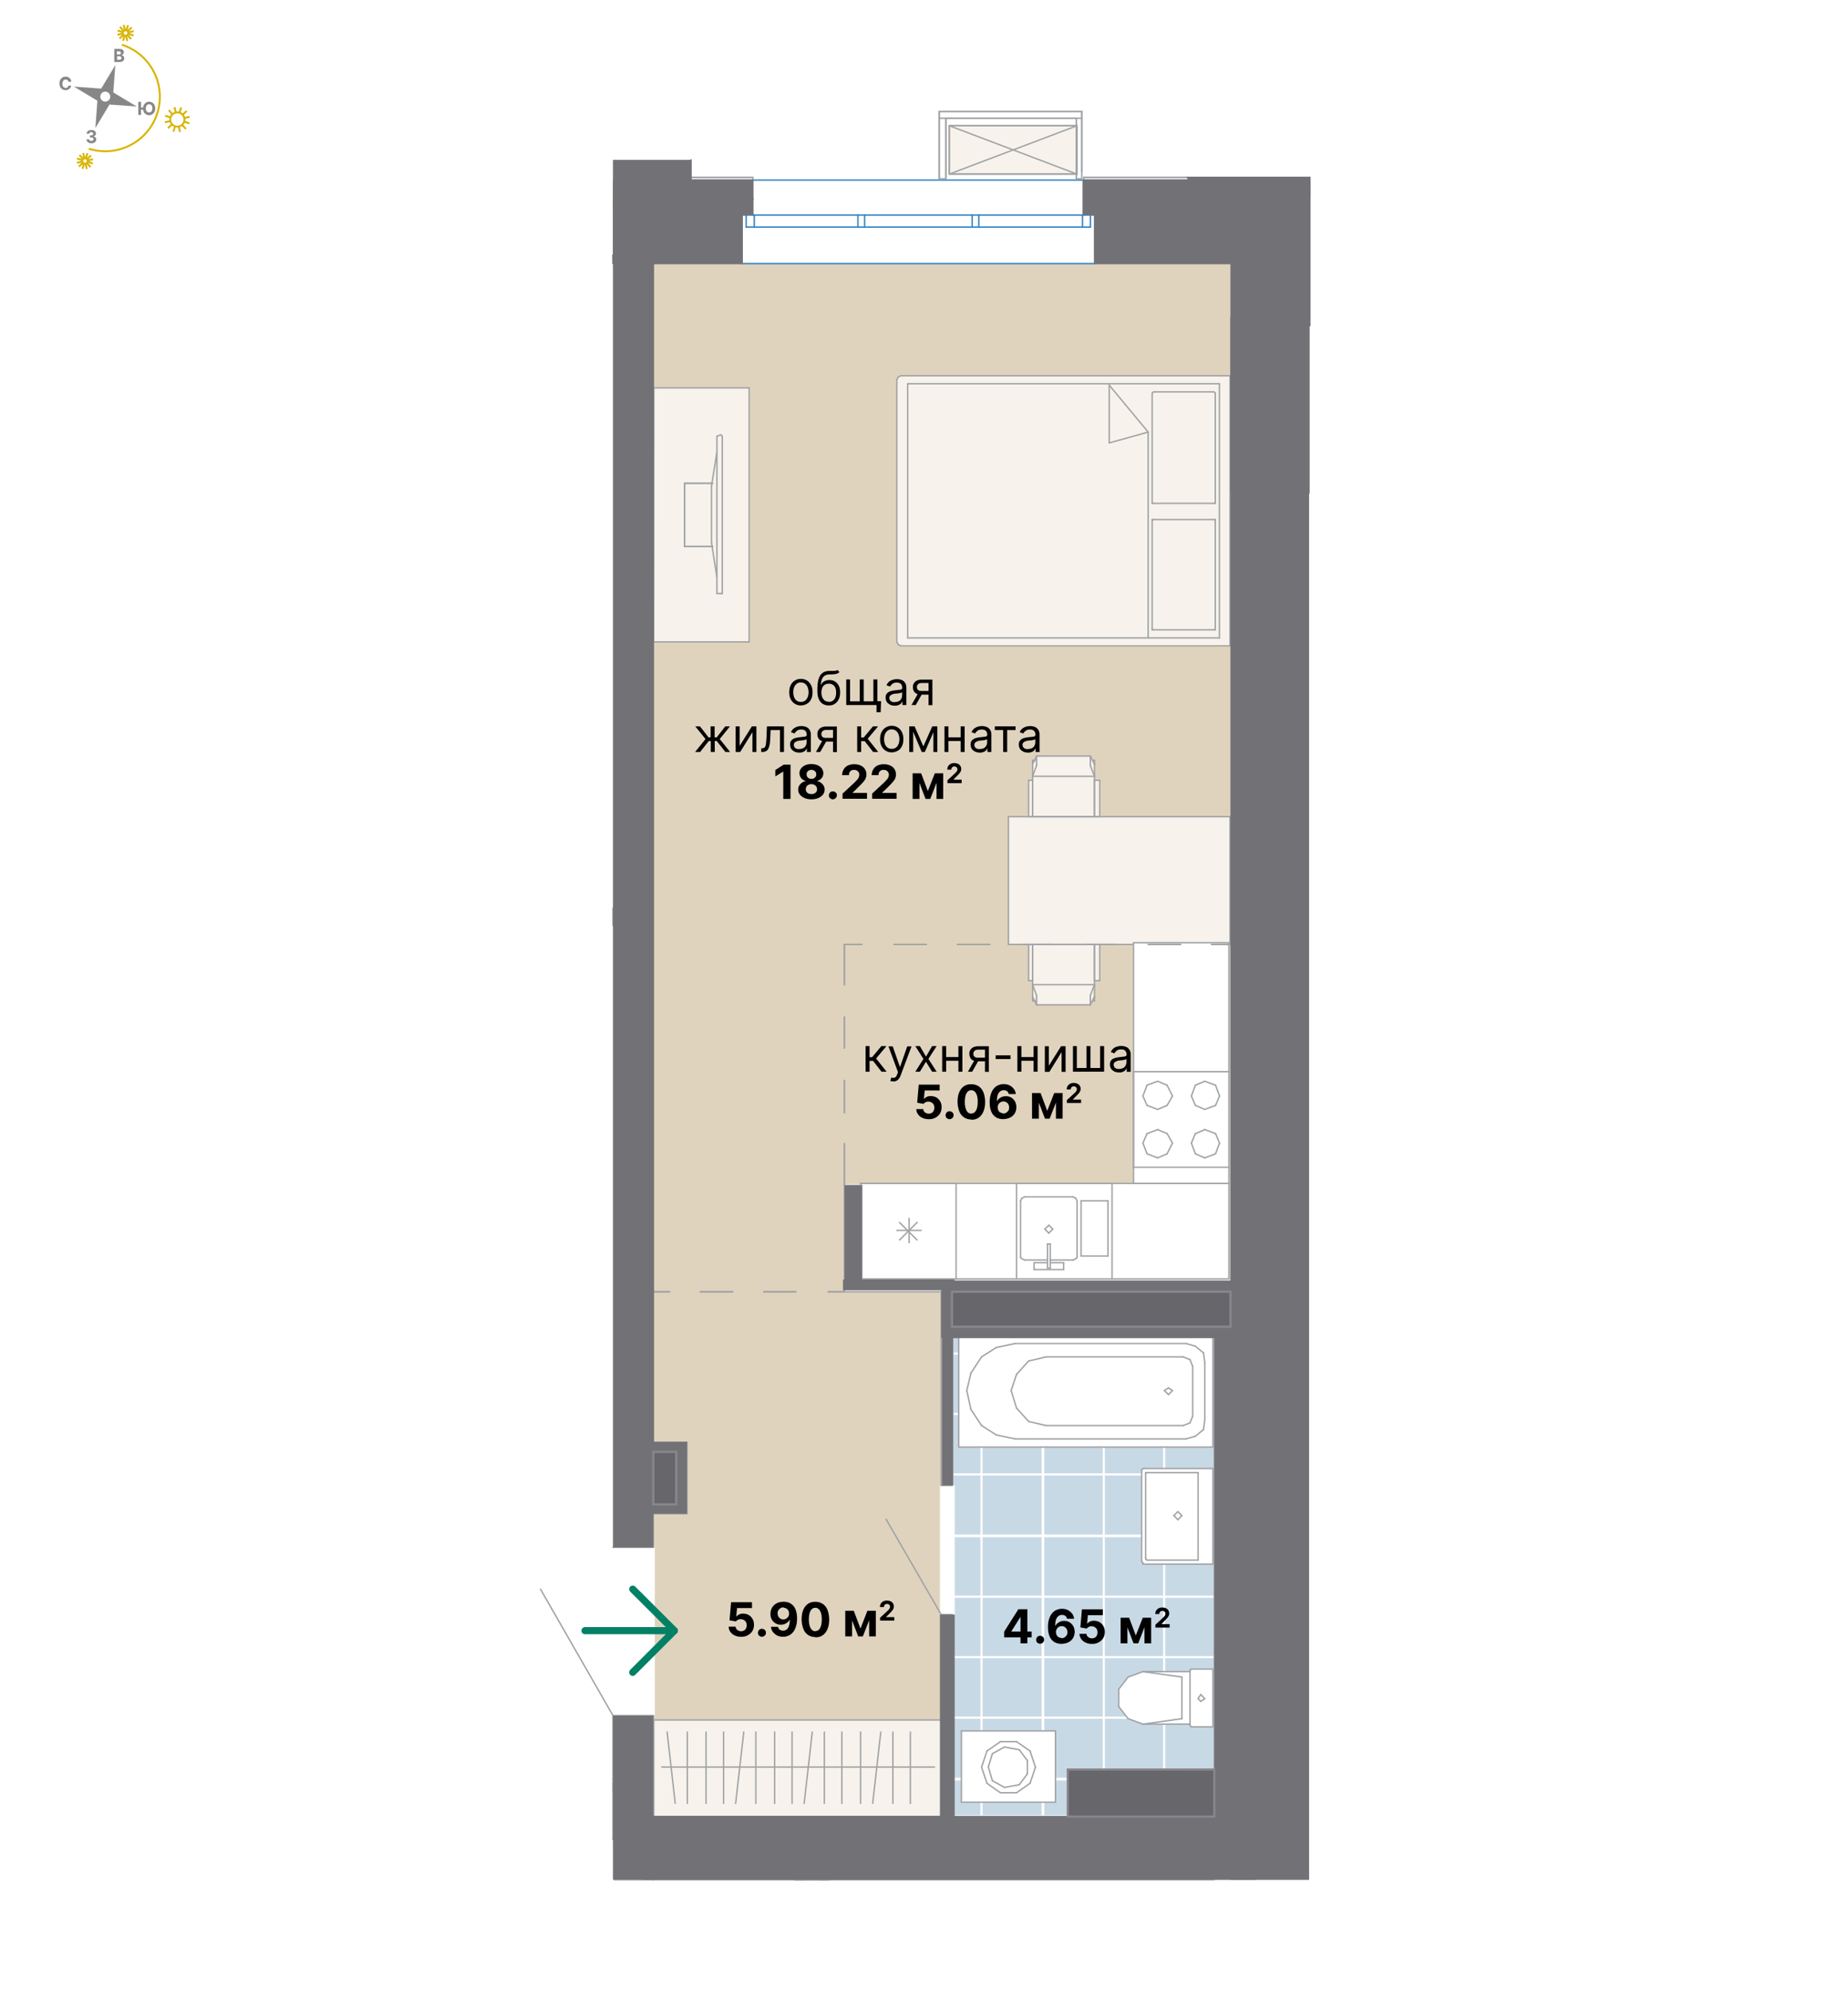 <?xml version="1.0" encoding="UTF-8"?><svg xmlns="http://www.w3.org/2000/svg" width="1300" height="1400" xmlns:xlink="http://www.w3.org/1999/xlink" viewBox="0 0 1300 1400"><defs><style>.ak{stroke:#008165;stroke-width:5px;}.ak,.al,.am,.an,.ao,.ap,.aq{fill:none;}.ak,.am,.an,.ao{stroke-linecap:round;stroke-linejoin:round;}.ar{fill:#fff;}.as{fill:#67676b;stroke:#87878f;stroke-width:1.5px;}.as,.al,.at,.ap{stroke-miterlimit:10;}.au{fill:url(#l);}.al,.at,.ap{stroke:#fff;}.al,.ap{stroke-width:2.7px;}.at{fill:#c8d9e6;}.am{stroke:#727276;stroke-width:1px;}.an{stroke:#3384c3;}.ao{stroke:#a1a3a5;}.ap{fill-rule:evenodd;}.av{fill:#d8b500;}.aw{fill:#e0d3bd;}.ax{fill:#888787;}.ay{fill:#f7f3ec;}.az{fill:#727276;}</style><pattern id="l" x="0" y="0" width="342" height="342" patternTransform="translate(-4567.8 2618.4) scale(.5)" patternUnits="userSpaceOnUse" viewBox="0 0 342 342"><g><rect class="aq" width="342" height="342"/><rect class="at" x="1.4" y="1.4" width="340.2" height="340.2"/><rect class="al" x="1.4" y="1.4" width="85" height="85"/><rect class="al" x="86.4" y="1.4" width="85" height="85"/><rect class="al" x="171.4" y="1.4" width="85" height="85"/><polyline class="ap" points="341.5 86.4 256.5 86.4 256.5 1.4 341.5 1.4"/><rect class="al" x="1.4" y="86.4" width="85" height="85"/><rect class="al" x="86.4" y="86.4" width="85" height="85"/><rect class="al" x="171.4" y="86.4" width="85" height="85"/><polyline class="ap" points="341.5 171.4 256.5 171.4 256.5 86.4 341.5 86.4"/><rect class="al" x="1.4" y="171.4" width="85" height="85"/><rect class="al" x="86.4" y="171.4" width="85" height="85"/><rect class="al" x="171.4" y="171.4" width="85" height="85"/><polyline class="ap" points="341.5 256.5 256.5 256.5 256.5 171.4 341.5 171.4"/><polyline class="ap" points="1.4 341.5 1.4 256.5 86.4 256.5 86.4 341.5"/><polyline class="ap" points="86.4 341.5 86.4 256.5 171.4 256.5 171.4 341.5"/><polyline class="ap" points="171.4 341.5 171.4 256.5 256.5 256.5 256.5 341.5"/><polyline class="ap" points="256.5 341.5 256.5 256.5 341.5 256.5"/></g></pattern></defs><g id="a"><g><g><path class="av" d="M111.3,79.8c-6.5,20.5-28.5,31.9-49,25.4l.4-1.3c19.8,6.3,41-4.7,47.3-24.5,6.3-19.8-4.7-41-24.5-47.3l.4-1.3c20.5,6.5,31.9,28.5,25.4,49"/><path class="ax" d="M77.4,69c-.6,1.8-2.5,2.9-4.4,2.3-1.8-.6-2.9-2.5-2.3-4.4,.6-1.8,2.5-2.9,4.4-2.3,1.8,.6,2.9,2.5,2.3,4.4m-6.2-6.7l-19.2-1.4,16.5,9.9-1.4,19.2,9.9-16.5,19.2,1.4-16.5-9.9,1.4-19.2-9.9,16.5Z"/><path class="av" d="M120.6,82.7c-.7,2.3,.5,4.7,2.8,5.5,2.3,.7,4.7-.5,5.5-2.8,.7-2.3-.5-4.7-2.8-5.5-2.3-.7-4.7,.5-5.5,2.8m9.6,3c-.9,3-4.1,4.6-7.1,3.7-3-.9-4.6-4.1-3.7-7.1,.9-3,4.1-4.6,7.1-3.7,3,.9,4.6,4.1,3.7,7.1Z"/><polyline class="av" points="120.1 81.9 119.7 83.2 116 82 116.4 80.7 120.1 81.9"/><polyline class="av" points="120 85.8 116.1 86.6 115.8 85.3 119.7 84.5 120 85.8"/><polyline class="av" points="121.5 87.9 118.6 90.6 117.7 89.6 120.6 86.9 121.5 87.9"/><polyline class="av" points="123.8 89 122.6 92.8 121.4 92.4 122.6 88.6 123.8 89"/><polyline class="av" points="127.3 92.7 126 92.9 125.1 89.1 126.4 88.8 127.3 92.7"/><polyline class="av" points="131.2 90.2 130.3 91.1 127.6 88.2 128.6 87.3 131.2 90.2"/><polyline class="av" points="133.5 86.1 133 87.4 129.3 86.2 129.7 84.9 133.5 86.1"/><polyline class="av" points="133.6 82.8 129.8 83.6 129.5 82.3 133.3 81.5 133.6 82.8"/><polyline class="av" points="131.8 78.5 128.9 81.2 128 80.2 130.9 77.5 131.8 78.5"/><polyline class="av" points="128.1 75.7 126.9 79.5 125.6 79.1 126.8 75.3 128.1 75.7"/><polyline class="av" points="124.3 79 123 79.3 122.1 75.5 123.4 75.2 124.3 79"/><polyline class="av" points="121.8 79.9 120.8 80.8 118.2 77.9 119.2 77 121.8 79.9"/><path class="av" d="M58.6,112.8c-.2,.7,.2,1.4,.8,1.6,.7,.2,1.4-.2,1.6-.8,.2-.7-.2-1.4-.8-1.6-.7-.2-1.4,.2-1.6,.8m3.7,1.2c-.4,1.4-1.9,2.1-3.3,1.7-1.4-.4-2.1-1.9-1.7-3.3,.4-1.4,1.9-2.1,3.3-1.7,1.4,.4,2.1,1.9,1.7,3.3Z"/><polyline class="av" points="58.1 112 57.7 113.2 54 112.1 54.4 110.8 58.1 112"/><polyline class="av" points="58 114.3 54.2 115.1 54 113.8 57.7 113 58 114.3"/><polyline class="av" points="58.8 115 55.9 117.6 55 116.6 57.9 114 58.8 115"/><polyline class="av" points="59.8 115.2 58.6 118.9 57.4 118.5 58.5 114.8 59.8 115.2"/><polyline class="av" points="61.7 118.7 60.4 119 59.5 115.2 60.8 114.9 61.7 118.7"/><polyline class="av" points="64.2 117 63.2 117.9 60.6 115.1 61.6 114.2 64.2 117"/><polyline class="av" points="65.1 115.6 61.4 114.4 61.8 113.1 65.5 114.3 65.1 115.6"/><polyline class="av" points="65.6 112.6 61.8 113.4 61.5 112.1 65.3 111.3 65.6 112.6"/><polyline class="av" points="64.5 109.8 61.6 112.4 60.7 111.4 63.6 108.8 64.5 109.8"/><polyline class="av" points="62.2 107.9 61 111.6 59.7 111.2 60.9 107.5 62.2 107.9"/><polyline class="av" points="60 111.2 58.7 111.5 57.9 107.7 59.2 107.4 60 111.2"/><polyline class="av" points="59 111.3 58 112.2 55.4 109.4 56.3 108.5 59 111.3"/><path class="av" d="M87.1,22.8c-.2,.7,.2,1.4,.8,1.6,.7,.2,1.4-.2,1.6-.8,.2-.7-.2-1.4-.8-1.6-.7-.2-1.4,.2-1.6,.8m3.7,1.2c-.4,1.4-1.9,2.1-3.3,1.7-1.4-.4-2.1-1.9-1.7-3.3,.4-1.4,1.9-2.1,3.3-1.7,1.4,.4,2.1,1.9,1.7,3.3Z"/><polyline class="av" points="86.7 22 86.3 23.2 82.6 22.1 83 20.8 86.7 22"/><polyline class="av" points="86.6 24.3 82.8 25.1 82.5 23.8 86.3 22.9 86.6 24.3"/><polyline class="av" points="87.4 25 84.5 27.6 83.6 26.6 86.5 24 87.4 25"/><polyline class="av" points="88.4 25.2 87.2 28.9 85.9 28.5 87.1 24.8 88.4 25.2"/><polyline class="av" points="90.2 28.7 88.9 29 88.1 25.2 89.4 24.9 90.2 28.7"/><polyline class="av" points="92.7 27 91.8 27.9 89.1 25.1 90.1 24.2 92.7 27"/><polyline class="av" points="93.7 25.6 90 24.4 90.4 23.1 94.1 24.3 93.7 25.6"/><polyline class="av" points="94.1 22.6 90.4 23.4 90.1 22.1 93.9 21.3 94.1 22.6"/><polyline class="av" points="93.1 19.8 90.2 22.4 89.3 21.4 92.2 18.8 93.1 19.8"/><polyline class="av" points="90.7 17.9 89.6 21.5 88.3 21.1 89.4 17.5 90.7 17.9"/><polyline class="av" points="88.6 21.2 87.3 21.4 86.4 17.7 87.7 17.4 88.6 21.2"/><polyline class="av" points="87.5 21.3 86.5 22.2 83.9 19.3 84.9 18.4 87.5 21.3"/></g><path class="ax" d="M64.3,100.7c-.7,0-1.3-.1-1.8-.3-.5-.2-.9-.6-1.2-1-.3-.4-.5-.9-.5-1.4h2c0,.2,0,.4,.2,.6,.1,.2,.3,.3,.5,.4,.2,0,.5,.1,.8,.1s.6,0,.8-.2c.2-.1,.4-.2,.5-.4,.1-.2,.2-.4,.2-.6s0-.5-.2-.7c-.1-.2-.3-.3-.6-.4-.3-.1-.6-.2-.9-.2h-.9v-1.4h.9c.3,0,.6,0,.8-.2,.2-.1,.4-.2,.5-.4,.1-.2,.2-.4,.2-.6s0-.4-.2-.6c-.1-.2-.3-.3-.5-.4-.2,0-.4-.1-.7-.1s-.5,0-.7,.1c-.2,0-.4,.2-.5,.4-.1,.2-.2,.4-.2,.6h-1.9c0-.5,.2-1,.5-1.4,.3-.4,.7-.7,1.2-.9,.5-.2,1.1-.3,1.7-.3s1.2,.1,1.7,.3c.5,.2,.8,.5,1.1,.9,.3,.4,.4,.8,.4,1.3,0,.5-.2,.9-.5,1.3-.3,.3-.7,.6-1.3,.7h0c.7,.2,1.2,.4,1.5,.8,.4,.4,.5,.9,.5,1.4,0,.5-.1,1-.5,1.4-.3,.4-.7,.7-1.3,1-.5,.2-1.1,.3-1.8,.3Z"/><path class="ax" d="M50.1,57.5h-2c0-.3-.1-.5-.2-.7-.1-.2-.3-.4-.4-.5-.2-.1-.4-.2-.6-.3-.2,0-.5-.1-.7-.1-.5,0-.9,.1-1.2,.4-.4,.2-.6,.6-.8,1-.2,.4-.3,1-.3,1.6s0,1.2,.3,1.6c.2,.4,.5,.8,.8,1,.4,.2,.8,.3,1.2,.3s.5,0,.7-.1c.2,0,.4-.2,.6-.3,.2-.1,.3-.3,.4-.5,.1-.2,.2-.4,.2-.7h2c0,.4-.2,.8-.4,1.2-.2,.4-.5,.7-.8,1-.3,.3-.7,.5-1.2,.7-.5,.2-1,.3-1.6,.3s-1.5-.2-2.2-.6c-.6-.4-1.2-.9-1.5-1.6-.4-.7-.6-1.6-.6-2.5s.2-1.9,.6-2.6c.4-.7,.9-1.2,1.5-1.6,.6-.4,1.4-.6,2.2-.6s1,0,1.5,.2c.5,.1,.9,.4,1.2,.7,.4,.3,.6,.6,.9,1,.2,.4,.4,.9,.4,1.4Z"/><path class="ax" d="M80.4,43.6v-9.2h3.7c.7,0,1.2,.1,1.7,.3,.5,.2,.8,.5,1,.8s.3,.8,.3,1.2,0,.7-.2,.9c-.1,.3-.3,.5-.6,.7-.2,.2-.5,.3-.9,.4h0c.3,.1,.7,.2,1,.4,.3,.2,.6,.4,.7,.8,.2,.3,.3,.7,.3,1.2s-.1,.9-.4,1.3c-.2,.4-.6,.7-1.1,.9-.5,.2-1,.3-1.7,.3h-3.9Zm1.9-5.3h1.4c.3,0,.5,0,.7-.1,.2,0,.4-.2,.5-.4,.1-.2,.2-.4,.2-.6s-.1-.6-.4-.8c-.2-.2-.6-.3-1-.3h-1.5v2.3Zm0,3.7h1.6c.5,0,.9-.1,1.2-.3,.2-.2,.4-.5,.4-.8s0-.5-.2-.7c-.1-.2-.3-.3-.5-.5-.2-.1-.5-.2-.8-.2h-1.6v2.4Z"/><path class="ax" d="M99.2,71.6v9.2h-1.9v-9.2h1.9Zm2,4v1.5h-2.9v-1.5h2.9Zm8,.6c0,1-.2,1.9-.6,2.6-.4,.7-.9,1.2-1.5,1.6-.6,.4-1.4,.6-2.2,.6s-1.5-.2-2.2-.6c-.6-.4-1.2-.9-1.5-1.6-.4-.7-.6-1.6-.6-2.5s.2-1.9,.6-2.6c.4-.7,.9-1.2,1.5-1.6,.6-.4,1.4-.6,2.2-.6s1.5,.2,2.2,.6c.6,.4,1.2,.9,1.5,1.6,.4,.7,.6,1.6,.6,2.6Zm-2,0c0-.6,0-1.2-.3-1.6-.2-.4-.5-.8-.8-1-.3-.2-.8-.3-1.2-.3s-.9,.1-1.2,.3c-.3,.2-.6,.6-.8,1-.2,.4-.3,1-.3,1.6s0,1.2,.3,1.6c.2,.4,.5,.8,.8,1,.3,.2,.8,.3,1.2,.3s.9-.1,1.2-.3c.3-.2,.6-.6,.8-1,.2-.4,.3-1,.3-1.6Z"/></g></g><g id="j"><rect class="ar" x="457.7" y="1277.2" width="407.8" height="33.1"/><rect class="ar" x="594" y="833.4" width="12.3" height="67.2"/><path class="ar" d="M669.7,1044.4v-136.2h-7.6v136.2h7.6Zm-7.6,232.8h7.6v-141.9h-7.6v141.9Z"/><rect class="ar" x="669.7" y="932.8" width="195.9" height="7.6"/><rect class="ar" x="854.2" y="940.3" width="11.4" height="336.8"/><rect class="ar" x="459.6" y="1310.3" width="394.6" height="11.4"/><rect class="ar" x="594" y="900.6" width="271.6" height="7.6"/><rect class="ar" x="825.8" y="1244.1" width="28.4" height="1.9"/><rect class="ar" x="825.8" y="1245.9" width="28.4" height="5.7"/><rect class="ar" x="661.2" y="1044.4" width="10.4" height="90.8"/><rect class="ar" x="799.3" y="912.9" width="14.2" height="15.1"/><rect class="ar" x="766.2" y="912.9" width="29.3" height="15.1"/><rect class="ar" x="748.2" y="912.9" width="14.2" height="15.1"/><path class="ar" d="M795.5,928h3.8v-15.1h-3.8v15.1Zm-33.1,0h3.8v-15.1h-3.8v15.1Zm-18.9-15.1v15.1h4.7v-15.1h-4.7Zm0,19.9h73.8v-4.7h-3.8v-15.1h3.8v-4.7h-73.8v4.7h73.8v15.1h-73.8v4.7Z"/><rect class="ar" x="806.9" y="1248.8" width="14.2" height="16.1"/><rect class="ar" x="773.8" y="1248.8" width="29.3" height="16.1"/><rect class="ar" x="755.8" y="1248.8" width="14.2" height="16.1"/><path class="ar" d="M803.1,1264.9h3.8v-16.1h-3.8v16.1Zm-33.1,0h3.8v-16.1h-3.8v16.1Zm-18-16.1v16.1h3.8v-16.1h-3.8Zm0,19.9h73.8v-3.8h-4.7v-16.1h4.7v-4.7h-73.8v4.7h73.8v16.1h-73.8v3.8Z"/><rect class="ar" x="431.2" y="1087.9" width="29.3" height="118.3"/><rect class="ar" x="459.6" y="1062.4" width="23.7" height="1.9"/><rect class="ar" x="459.6" y="1057.7" width="21.8" height="4.7"/><rect class="ar" x="481.4" y="1015.1" width="1.9" height="47.3"/><rect class="ar" x="475.7" y="1020.8" width="5.7" height="36.9"/><rect class="ar" x="459.6" y="1014.1" width="23.7" height=".9"/><rect class="ar" x="459.6" y="1015.1" width="21.8" height="5.7"/><rect class="ar" x="530.6" y="151.2" width="72.9" height="8.5"/><rect class="ar" x="688.6" y="151.2" width="72.9" height="8.5"/><rect class="ar" x="608.2" y="151.2" width="75.7" height="8.5"/><path class="ar" d="M761.5,159.7h5.7v-8.5h-5.7v8.5Zm-77.6,0h4.7v-8.5h-4.7v8.5Zm-80.4,0h4.7v-8.5h-4.7v8.5Zm-78.5,0h5.7v-8.5h-5.7v8.5Z"/><path class="ar" d="M762.4,151.2h7.6v-11.4h-7.6v11.4Zm-240.3,0h7.6v-11.4h-7.6v11.4Z"/><path class="ar" d="M522.1,151.2v8.5h2.8v-8.5h-2.8Zm240.3-24.6h-232.8v24.6h232.8v-24.6Zm-240.3,58.7h247.9v-25.5h-2.8v-8.5h2.8v8.5h-247.9v25.5Z"/><path class="ar" d="M921.4,138.9v-14.2h-86.1v14.2h86.1Zm-86.1,13.2h71.9v-13.2h-71.9v13.2Z"/><rect class="ar" x="907.2" y="126.6" width="14.2" height="102.2"/><path class="ar" d="M840,1261.1h5.7v-.9h-5.7v.9Zm-.9-.9h7.6v-.9h-7.6v.9Zm-.9-.9h9.5v-.9h-9.5v.9Zm10.4-.9v-2.8h-12.3v-.9h12.3v-2.8h-11.4v2.8h11.4v.9h-11.4v2.8h11.4Zm-7.6,3.8h2.8v-.9h-2.8v.9Z"/><rect class="ar" x="752" y="1268.7" width="7.6" height="8.5"/><rect class="ar" x="670.6" y="1276.2" width="80.4" height=".9"/><path class="ar" d="M762.4,139.9h72.9v-13.2h-72.9v13.2Zm-276.3,0h43.5v-13.2h-43.5v13.2Z"/><rect class="ar" x="890.1" y="139.9" width="17" height="39.7"/><rect class="ar" x="907.2" y="228.8" width="5.7" height="67.2"/><rect class="ar" x="486.1" y="124.7" width="43.5" height="1.9"/><rect class="ar" x="762.4" y="124.7" width="72.9" height="1.9"/><rect class="ar" x="666.4" y="84" width="89.9" height="34.1"/></g><g id="k"><g><polygon class="aw" points="459.6 185.3 459.6 664 459.6 907.2 459.6 908.2 459.6 1014.1 483.3 1014.1 483.3 1044.4 483.3 1064.3 459.6 1064.3 459.6 1087.9 460.6 1087.9 460.6 1135.2 460.6 1206.2 459.6 1206.2 459.6 1276.2 662.1 1276.2 662.1 1206.2 662.1 1135.2 661.2 1135.2 661.2 1087.9 661.2 1064.3 661.2 1044.4 662.1 1044.4 662.1 1014.1 662.1 908.2 593 908.2 593 907.2 594 907.2 594 832.5 606.3 832.5 606.3 899.6 865.5 899.6 865.5 832.5 865.5 664 865.5 185.3 459.6 185.3"/><polygon class="au" points="670.6 1044.4 671.6 1044.4 671.6 1135.2 670.6 1135.2 670.6 1244.1 670.6 1276.2 751.1 1276.2 751.1 1244.1 854.2 1244.1 854.2 1135.2 854.2 1044.4 854.2 940.3 670.6 940.3 670.6 1044.4"/></g></g><g id="r"><g><polygon class="ay" points="865.3 574.2 865.3 664 773.6 664 769.9 664 726.4 664 723.6 664 709.4 664 709.4 574.2 723.6 574.2 726.4 574.2 769.9 574.2 773.6 574.2 865.3 574.2"/><path class="ay" d="M865.3,264.2v190h-231.6s-1.9-.9-1.9-.9l-1-1.9v-184.3l1-1.9,1.9-.9h231.6Zm-7.6,184.3v-178.6h-219.3v178.6h219.3Z"/><path class="ay" d="M854.9,353.9v-77.5h0s-.9-.9-.9-.9h-42.5l-1,.9v77.5h44.4Zm0,88.8v-77.5h-44.4v.9h0v76.6h44.4Zm2.8-173v178.6h-50.1v-144.6l-27.4-33.1v-.9h77.5Z"/><polygon class="ay" points="854.9 441.8 854.9 442.8 854 442.8 811.5 442.8 810.5 442.8 810.5 441.8 810.5 366.2 810.5 366.2 810.5 365.3 811.5 365.3 854 365.3 854.9 365.3 854.9 366.2 854.9 441.8"/><polygon class="ay" points="854.9 353 854.9 353.9 854 353.9 811.5 353.9 810.5 353.9 810.5 353 810.5 276.4 811.5 275.5 854 275.5 854.9 276.4 854.9 276.4 854.9 353"/><polygon class="ay" points="807.7 303.8 807.7 448.5 638.5 448.5 638.5 269.8 780.3 269.8 780.3 270.8 780.3 311.4 807.7 303.8 807.7 303.8"/><polygon class="ay" points="780.3 270.8 807.7 303.8 807.7 303.8 780.3 311.4 780.3 270.8"/><rect class="ay" x="769.9" y="664" width="3.8" height="25.5"/><rect class="ay" x="769.9" y="548.6" width="3.8" height="25.5"/><polygon class="ay" points="769.9 692.3 769.9 693.3 769.9 700.8 767 706.5 767 702.7 767 699.9 769.9 692.3"/><polygon class="ay" points="769.9 689.5 769.9 692.3 769.9 692.3 726.4 692.3 726.4 692.3 726.4 689.5 726.4 664 769.9 664 769.9 689.5"/><polygon class="ay" points="769.9 544.9 769.9 545.8 767 538.2 767 535.4 767 531.6 769.9 537.3 769.9 544.9"/><polygon class="ay" points="769.9 548.6 769.9 574.2 726.4 574.2 726.4 548.6 726.4 545.8 769.9 545.8 769.9 548.6"/><polygon class="ay" points="767 538.2 769.9 545.8 726.4 545.8 729.2 538.2 729.2 535.4 729.2 531.6 767 531.6 767 535.4 767 538.2"/><polygon class="ay" points="769.9 692.3 767 699.9 767 702.7 767 706.5 729.2 706.5 729.2 702.7 729.2 699.9 726.4 692.3 769.9 692.3"/><polygon class="ay" points="757.6 88.4 757.6 122.4 712.7 105.4 757.6 88.4"/><polygon class="ay" points="757.6 88.4 712.7 105.4 667.8 88.4 757.6 88.4"/><polygon class="ay" points="757.6 122.4 667.8 122.4 712.7 105.4 757.6 122.4"/><polygon class="ay" points="727.8 703.7 726.4 700.8 726.4 693.3 726.4 692.3 729.2 699.9 729.2 702.7 729.2 706.5 727.8 703.7"/><polygon class="ay" points="727.8 534.5 729.2 531.6 729.2 535.4 729.2 538.2 726.4 545.8 726.4 544.9 726.4 537.3 727.8 534.5"/><polygon class="ay" points="727.8 534.5 726.4 537.3 726.4 536.4 726.4 534.5 727.8 534.5"/><polygon class="ay" points="726.4 700.8 727.8 703.7 726.4 703.7 726.4 701.8 726.4 700.8"/><rect class="ay" x="723.6" y="664" width="2.8" height="25.5"/><rect class="ay" x="723.6" y="548.6" width="2.8" height="25.5"/><polygon class="ay" points="712.7 105.4 667.8 122.4 667.8 88.4 712.7 105.4"/><rect class="ay" x="459.9" y="1209.3" width="202.3" height="67.8"/><path class="ay" d="M527,272.7v178.6h-67.1v-178.6h67.1Zm-18.9,144.6v-110.6l-1-.9-2.8,.9v11.3l-3.5,21.7h-19.2v44.4h19.4l3.3,21.7v11.3h3.8Z"/><polygon class="ay" points="508.1 306.7 508.1 417.3 507.1 417.3 507.1 417.3 504.3 417.3 504.3 405.9 504.3 318 504.3 306.7 507.1 305.7 508.1 306.7"/><polygon class="ay" points="500.8 339.8 504.3 318 504.3 405.9 500.9 384.2 500.5 381.4 500.5 341.7 500.8 339.8"/><polygon class="ay" points="500.9 384.2 481.6 384.2 481.6 339.8 500.8 339.8 500.5 341.7 500.5 381.4 500.9 384.2"/></g><g><rect class="ao" x="459.9" y="1209.3" width="202.3" height="67.8"/><line class="ao" x1="640.4" y1="1217.8" x2="640.4" y2="1267.9"/><line class="ao" x1="628.1" y1="1217.8" x2="628.1" y2="1267.9"/><line class="ao" x1="619.6" y1="1217.8" x2="613.9" y2="1267.9"/><line class="ao" x1="605.4" y1="1217.8" x2="605.4" y2="1267.9"/><line class="ao" x1="592.2" y1="1217.8" x2="592.2" y2="1267.9"/><line class="ao" x1="579.9" y1="1217.8" x2="579.9" y2="1267.9"/><line class="ao" x1="571.4" y1="1217.8" x2="565.7" y2="1267.9"/><line class="ao" x1="557.2" y1="1217.8" x2="557.2" y2="1267.9"/><line class="ao" x1="544.9" y1="1217.8" x2="544.9" y2="1267.9"/><line class="ao" x1="531.7" y1="1217.8" x2="531.7" y2="1267.9"/><line class="ao" x1="523.2" y1="1217.8" x2="517.5" y2="1267.9"/><line class="ao" x1="509" y1="1217.8" x2="509" y2="1267.9"/><line class="ao" x1="496.7" y1="1217.8" x2="496.7" y2="1267.9"/><line class="ao" x1="483.5" y1="1217.8" x2="483.5" y2="1267.9"/><line class="ao" x1="475" y1="1267.9" x2="469.3" y2="1217.8"/><line class="ao" x1="465.5" y1="1242.4" x2="657.4" y2="1242.4"/><line class="ao" x1="773.6" y1="664" x2="723.6" y2="664"/><line class="ao" x1="726.4" y1="700.8" x2="726.4" y2="701.8"/><line class="ao" x1="729.2" y1="706.5" x2="726.4" y2="700.8"/><line class="ao" x1="726.4" y1="692.3" x2="726.4" y2="693.3"/><line class="ao" x1="729.2" y1="699.9" x2="726.4" y2="692.3"/><line class="ao" x1="729.2" y1="706.5" x2="729.2" y2="702.7"/><line class="ao" x1="729.2" y1="702.7" x2="729.2" y2="699.9"/><line class="ao" x1="769.9" y1="700.8" x2="769.9" y2="701.8"/><line class="ao" x1="767" y1="706.5" x2="769.9" y2="700.8"/><line class="ao" x1="769.9" y1="692.3" x2="769.9" y2="693.3"/><line class="ao" x1="767" y1="699.9" x2="769.9" y2="692.3"/><line class="ao" x1="767" y1="706.5" x2="767" y2="702.7"/><line class="ao" x1="767" y1="702.7" x2="767" y2="699.9"/><line class="ao" x1="726.4" y1="692.3" x2="769.9" y2="692.3"/><line class="ao" x1="767" y1="706.5" x2="729.2" y2="706.5"/><line class="ao" x1="728.3" y1="703.7" x2="726.4" y2="703.7"/><line class="ao" x1="769.9" y1="703.7" x2="768.9" y2="703.7"/><line class="ao" x1="726.4" y1="703.7" x2="726.4" y2="664"/><line class="ao" x1="769.9" y1="664" x2="769.9" y2="703.7"/><line class="ao" x1="723.6" y1="689.5" x2="726.4" y2="689.5"/><line class="ao" x1="723.6" y1="689.5" x2="723.6" y2="664"/><line class="ao" x1="726.4" y1="689.5" x2="726.4" y2="664"/><line class="ao" x1="773.6" y1="664" x2="773.6" y2="689.5"/><line class="ao" x1="769.9" y1="689.5" x2="773.6" y2="689.5"/><line class="ao" x1="769.9" y1="664" x2="769.9" y2="689.5"/><line class="ao" x1="723.6" y1="574.2" x2="773.6" y2="574.2"/><line class="ao" x1="769.9" y1="537.3" x2="769.9" y2="536.4"/><line class="ao" x1="767" y1="531.6" x2="769.9" y2="537.3"/><line class="ao" x1="769.9" y1="545.8" x2="769.9" y2="544.9"/><line class="ao" x1="767" y1="538.2" x2="769.9" y2="545.8"/><line class="ao" x1="767" y1="531.6" x2="767" y2="535.4"/><line class="ao" x1="767" y1="535.4" x2="767" y2="538.2"/><line class="ao" x1="726.4" y1="537.3" x2="726.4" y2="536.4"/><line class="ao" x1="729.2" y1="531.6" x2="726.4" y2="537.3"/><line class="ao" x1="726.4" y1="545.8" x2="726.4" y2="544.9"/><line class="ao" x1="729.2" y1="538.2" x2="726.4" y2="545.8"/><line class="ao" x1="729.2" y1="531.6" x2="729.2" y2="535.4"/><line class="ao" x1="729.2" y1="535.4" x2="729.2" y2="538.2"/><line class="ao" x1="769.9" y1="545.8" x2="726.4" y2="545.8"/><line class="ao" x1="729.2" y1="531.6" x2="767" y2="531.6"/><line class="ao" x1="768.9" y1="534.5" x2="769.9" y2="534.5"/><line class="ao" x1="726.4" y1="534.5" x2="728.3" y2="534.5"/><line class="ao" x1="769.9" y1="534.5" x2="769.9" y2="574.2"/><line class="ao" x1="726.4" y1="574.2" x2="726.4" y2="534.5"/><line class="ao" x1="773.6" y1="548.6" x2="769.9" y2="548.6"/><line class="ao" x1="773.6" y1="548.6" x2="773.6" y2="574.2"/><line class="ao" x1="769.9" y1="548.6" x2="769.9" y2="574.2"/><line class="ao" x1="723.6" y1="574.2" x2="723.6" y2="548.6"/><line class="ao" x1="726.4" y1="548.6" x2="723.5" y2="548.6"/><line class="ao" x1="726.4" y1="574.2" x2="726.4" y2="548.6"/><line class="ao" x1="709.4" y1="664" x2="709.4" y2="574.2"/><polyline class="ao" points="709.4 574.2 865.3 574.2 865.3 664 709.4 664"/><polyline class="ao" points="527 272.7 459.9 272.7 459.8 451.3 527 451.3"/><line class="ao" x1="527" y1="272.7" x2="527" y2="451.3"/><line class="ao" x1="811.5" y1="353.9" x2="810.5" y2="353.9"/><line class="ao" x1="810.5" y1="353.9" x2="810.5" y2="353"/><line class="ao" x1="854" y1="353.9" x2="854.9" y2="353.9"/><line class="ao" x1="854.9" y1="353.9" x2="854.9" y2="353"/><line class="ao" x1="811.5" y1="275.5" x2="810.5" y2="276.4"/><line class="ao" x1="854.9" y1="276.4" x2="854" y2="275.5"/><line class="ao" x1="810.5" y1="441.8" x2="810.5" y2="442.8"/><line class="ao" x1="810.5" y1="442.8" x2="811.5" y2="442.8"/><line class="ao" x1="811.5" y1="365.3" x2="810.5" y2="365.3"/><line class="ao" x1="810.5" y1="365.3" x2="810.5" y2="366.2"/><line class="ao" x1="854.9" y1="366.2" x2="854.9" y2="365.3"/><line class="ao" x1="854.9" y1="365.3" x2="854" y2="365.3"/><line class="ao" x1="854" y1="442.8" x2="854.9" y2="442.8"/><line class="ao" x1="854.9" y1="442.8" x2="854.9" y2="441.8"/><line class="ao" x1="854" y1="275.5" x2="811.5" y2="275.5"/><line class="ao" x1="810.5" y1="276.4" x2="810.5" y2="353"/><line class="ao" x1="854" y1="353.9" x2="811.5" y2="353.9"/><line class="ao" x1="854.9" y1="353" x2="854.9" y2="276.4"/><line class="ao" x1="854" y1="365.3" x2="811.5" y2="365.3"/><line class="ao" x1="810.5" y1="366.2" x2="810.5" y2="441.8"/><line class="ao" x1="811.5" y1="442.8" x2="854" y2="442.8"/><line class="ao" x1="854.9" y1="441.8" x2="854.9" y2="366.2"/><line class="ao" x1="780.3" y1="311.4" x2="780.3" y2="270.8"/><line class="ao" x1="630.9" y1="451.3" x2="631.9" y2="453.2"/><line class="ao" x1="631.9" y1="453.2" x2="633.8" y2="454.1"/><line class="ao" x1="633.8" y1="264.2" x2="631.9" y2="265.1"/><line class="ao" x1="631.9" y1="265.1" x2="630.9" y2="267"/><line class="ao" x1="780.3" y1="311.4" x2="807.7" y2="303.8"/><line class="ao" x1="807.7" y1="303.8" x2="780.3" y2="270.8"/><line class="ao" x1="807.7" y1="448.5" x2="807.7" y2="303.8"/><line class="ao" x1="638.5" y1="269.8" x2="638.5" y2="448.5"/><polyline class="ao" points="633.8 264.2 865.3 264.2 865.3 454.1 633.8 454.1"/><line class="ao" x1="630.9" y1="451.3" x2="630.9" y2="267"/><line class="ao" x1="857.8" y1="269.8" x2="638.5" y2="269.8"/><line class="ao" x1="857.8" y1="448.5" x2="857.8" y2="269.8"/><line class="ao" x1="638.5" y1="448.5" x2="857.8" y2="448.5"/><line class="ao" x1="481.6" y1="339.8" x2="501.4" y2="339.8"/><line class="ao" x1="481.6" y1="384.2" x2="481.6" y2="339.8"/><line class="ao" x1="481.6" y1="384.2" x2="501.4" y2="384.2"/><line class="ao" x1="481.6" y1="339.8" x2="501.4" y2="339.8"/><line class="ao" x1="481.6" y1="384.2" x2="481.6" y2="339.8"/><line class="ao" x1="481.6" y1="384.2" x2="501.4" y2="384.2"/><line class="ao" x1="500.5" y1="381.4" x2="504.3" y2="405.9"/><line class="ao" x1="500.5" y1="341.7" x2="504.3" y2="318"/><line class="ao" x1="504.3" y1="417.3" x2="507.1" y2="417.3"/><line class="ao" x1="507.1" y1="417.3" x2="508.1" y2="417.3"/><line class="ao" x1="504.3" y1="306.7" x2="504.3" y2="417.3"/><line class="ao" x1="507.1" y1="305.7" x2="504.3" y2="306.7"/><line class="ao" x1="508.1" y1="306.7" x2="507.1" y2="305.7"/><line class="ao" x1="508.1" y1="417.3" x2="508.1" y2="306.7"/><line class="ao" x1="500.5" y1="341.7" x2="500.5" y2="381.3"/><line class="ao" x1="757.6" y1="88.3" x2="667.8" y2="88.3"/><line class="ao" x1="667.8" y1="88.3" x2="667.8" y2="122.4"/><line class="ao" x1="667.8" y1="122.4" x2="757.6" y2="122.4"/><line class="ao" x1="757.6" y1="122.4" x2="757.6" y2="88.4"/><line class="ao" x1="757.6" y1="122.4" x2="667.8" y2="122.4"/><line class="ao" x1="667.8" y1="122.4" x2="757.6" y2="88.4"/><line class="ao" x1="757.6" y1="122.4" x2="667.8" y2="88.4"/><line class="ao" x1="757.6" y1="88.3" x2="667.8" y2="88.3"/><line class="ao" x1="667.8" y1="122.4" x2="667.8" y2="88.4"/><line class="ao" x1="757.6" y1="122.4" x2="757.6" y2="88.4"/></g></g><g id="y"><g><polygon class="ar" points="864.5 832 864.5 899.2 782.3 899.2 782.3 832 797.4 832 864.5 832"/><rect class="ar" x="797.4" y="820.7" width="67.1" height="11.3"/><path class="ar" d="M855.1,797.1l-7.6-2.8-6.6,2.8-2.8,6.6,2.8,7.6,6.6,2.8,7.6-2.8,2.8-7.6-2.8-6.6Zm-48.2-34l-2.8,7.6,2.8,6.6,7.6,2.8,6.6-2.8,3.8-6.6-3.8-7.6-6.6-2.8-7.6,2.8Zm14.2,34l-6.6-2.8-7.6,2.8-2.8,6.6,2.8,7.6,7.6,2.8,6.6-2.8,3.8-7.6-3.8-6.6Zm43.5-43.5v67.2h-67.1v-67.2h67.1Zm-6.6,17l-2.8-7.6-7.6-2.8-6.6,2.8-2.8,7.6,2.8,6.6,6.6,2.8,7.6-2.8,2.8-6.6Z"/><rect class="ar" x="797.4" y="662.8" width="67.1" height="90.8"/><polygon class="ar" points="855.1 763 857.9 770.6 855.1 777.2 847.5 780 840.9 777.2 838.1 770.6 840.9 763 847.5 760.2 855.1 763"/><polygon class="ar" points="855.1 797.1 857.9 803.7 855.1 811.2 847.5 814.1 840.9 811.2 838.1 803.7 840.9 797.1 847.5 794.2 855.1 797.1"/><path class="ar" d="M853.2,1173.5v40.7h-15.1l-.9-.9h0v-38.8l1-.9h15.1Zm-5.7,20.8l-2.8-2.8-1.9,2.8,1.9,1.9h0l2.8-1.9Z"/><path class="ar" d="M842.8,1035.4h-36.9v60.5l.9,.9h35.9v-61.5Zm10.4-2.8v67.1h-49.2v-.9l-.9-.9v-64.3l.9-.9h49.2Z"/><path class="ar" d="M690.5,954l-7.6,11.4-2.8,12.3h0l2.8,13.2,7.6,11.3,10.4,6.6,13.2,2.8h120.1l6.6-1.9,5.7-4.7h0l.9-6.6v-40.7l-.9-6.6-5.7-4.7h0l-6.6-1.9h-120.1l-13.2,2.8-10.4,6.6Zm162.7-15.1v78.5h-178.8v-78.5h178.8Z"/><path class="ar" d="M847.5,957.8v40.7l-.9,6.6h0l-5.7,4.7-6.6,1.9h-120.1l-13.2-2.8-10.4-6.6-7.6-11.3-2.8-13.2h0l2.8-12.3,7.6-11.4,10.4-6.6,13.2-2.8h120.1l6.6,1.9h0l5.7,4.7,.9,6.6Zm-8.5,37.8v-35l-1.9-4.7-4.7-1.9h-96.5l-12.3,2.8-8.5,9.5h0s-3.8,11.3-3.8,11.3h0l3.8,12.3,8.5,9.4,12.3,2.8h96.5l4.7-1.9,1.9-4.7Z"/><polygon class="ar" points="844.7 1191.4 847.5 1194.3 844.7 1196.2 844.7 1196.2 842.8 1194.3 844.7 1191.4"/><path class="ar" d="M831.4,1065.6l-2.8-2.8-2.8,2.8,2.8,2.8,2.8-2.8Zm11.4-30.3v61.5h-35.9l-.9-.9v-60.5h0s.9,0,.9,0h35.9Z"/><path class="ar" d="M824.8,977.7l-2.8-1.9-2.8,1.9,2.8,2.8,2.8-2.8Zm14.2-17v35l-1.9,4.7-4.7,1.9h-96.5l-12.3-2.8-8.5-9.4-3.8-12.3h0l3.8-11.3h0s8.5-9.5,8.5-9.5l12.3-2.8h96.5l4.7,1.9,1.9,4.7Z"/><polygon class="ar" points="837.1 1175.3 837.1 1212.2 804 1212.2 831.4 1208.5 831.4 1179.1 804 1175.4 804 1175.3 837.1 1175.3"/><polygon class="ar" points="831.4 1065.6 828.6 1068.5 825.8 1065.6 828.6 1062.8 831.4 1065.6"/><polygon class="ar" points="831.4 1179.1 831.4 1208.5 804 1212.2 793.6 1208.5 793.6 1208.4 787 1199.9 787 1187.6 793.6 1179.1 793.6 1179.1 804 1175.3 804 1175.4 831.4 1179.1"/><polygon class="ar" points="822 975.8 824.8 977.7 822 980.5 819.1 977.7 822 975.8"/><polygon class="ar" points="821 763 824.8 770.6 821 777.2 814.4 780 806.9 777.2 804 770.6 806.9 763 814.4 760.2 821 763"/><polygon class="ar" points="821 797.1 824.8 803.7 821 811.2 814.4 814.1 806.9 811.2 804 803.7 806.9 797.1 814.4 794.2 821 797.1"/><path class="ar" d="M782.3,832v67.2h-67.1v-67.2h67.1Zm-2.8,51.1v-38.8h-18.9v38.8h18.9Zm-21.8,.9v-39.7l-.9-1.9-1.9-.9h-34l-1.9,.9-1,1.9v39.7l1,1,1.9,.9h16.1v1.9h-9.5v4.7h20.8v-4.7h-9.5v-1.9h16.1l1.9-.9,.9-1Z"/><rect class="ar" x="760.5" y="844.3" width="18.9" height="38.8"/><path class="ar" d="M757.7,844.3v39.7l-.9,1-1.9,.9h-16.1v-11.4h-1.9v11.4h-16.1l-1.9-.9-1-1v-39.7l1-1.9,1.9-.9h34l1.9,.9,.9,1.9Zm-19.9,22.7l2.8-2.8-2.8-2.8-2.8,2.8,2.8,2.8h0Z"/><polygon class="ar" points="748.2 887.8 748.2 892.6 736.9 892.6 736.9 891.6 738.8 891.6 738.8 887.8 748.2 887.8"/><path class="ar" d="M742.5,1217v50.1h-66.2v-50.1h66.2Zm-14.2,25.5l-3.8-11.3h0s-9.5-6.6-9.5-6.6h-11.4l-9.5,6.6-3.8,11.4,3.8,11.3,9.5,6.6h11.4l9.5-6.6,3.8-11.3Z"/><polygon class="ar" points="740.6 864.2 737.8 867 737.8 867 735 864.2 737.8 861.4 740.6 864.2"/><polygon class="ar" points="738.8 887.8 738.8 891.6 736.9 891.6 736.9 887.8 736.9 886 736.9 874.6 738.8 874.6 738.8 886 738.8 887.8"/><polygon class="ar" points="736.9 891.6 736.9 892.6 727.4 892.6 727.4 887.8 736.9 887.8 736.9 891.6"/><path class="ar" d="M698.1,1233l-2.8,9.4,2.8,9.5,8.5,4.7,10.4-1.9,5.7-7.6h0v-9.5l-5.7-7.6-10.4-1.9h0l-8.5,4.7Zm26.5-1.9l3.8,11.3-3.8,11.3-9.5,6.6h-11.4l-9.5-6.6-3.8-11.3,3.8-11.4,9.5-6.6h11.4l9.5,6.6h0Z"/><polygon class="ar" points="722.7 1247.2 717 1254.8 706.6 1256.7 698.1 1252 695.3 1242.5 698.1 1233 706.6 1228.3 706.6 1228.3 717 1230.2 722.7 1237.8 722.7 1247.2 722.7 1247.2"/><rect class="ar" x="672.6" y="832" width="42.6" height="67.2"/><path class="ar" d="M639.5,866.1v-1h-.9l.5,.5,.5,.5Zm33.1-34.1v67.2h-67.1v-67.2h67.1Z"/><polygon class="ar" points="639.5 865.1 639.5 866.1 639 865.6 639.4 865.1 639.5 865.1"/><polygon class="ar" points="639.4 865.1 639 865.6 638.5 865.1 639.4 865.1"/></g><g><line class="ao" x1="735.9" y1="1002.3" x2="723.6" y2="999.4"/><line class="ao" x1="723.6" y1="999.4" x2="715.1" y2="990"/><line class="ao" x1="715.1" y1="990" x2="711.3" y2="977.7"/><line class="ao" x1="711.3" y1="977.7" x2="715.1" y2="966.3"/><line class="ao" x1="715.1" y1="966.3" x2="723.6" y2="956.9"/><line class="ao" x1="723.6" y1="956.9" x2="735.9" y2="954"/><line class="ao" x1="832.4" y1="1002.3" x2="837.1" y2="1000.4"/><line class="ao" x1="837.1" y1="1000.4" x2="839" y2="995.7"/><line class="ao" x1="832.4" y1="954" x2="837.1" y2="955.9"/><line class="ao" x1="837.1" y1="955.9" x2="839" y2="960.7"/><line class="ao" x1="832.4" y1="954" x2="735.9" y2="954"/><line class="ao" x1="839" y1="995.7" x2="839" y2="960.7"/><line class="ao" x1="832.4" y1="1002.3" x2="735.9" y2="1002.3"/><line class="ao" x1="819.1" y1="977.7" x2="822" y2="975.8"/><line class="ao" x1="822" y1="975.8" x2="824.8" y2="977.7"/><line class="ao" x1="824.8" y1="977.7" x2="822" y2="980.5"/><line class="ao" x1="822" y1="980.5" x2="819.1" y2="977.7"/><polyline class="ao" points="674.4 1017.4 674.4 938.9 853.2 938.9 853.2 1017.4 674.4 1017.4"/><line class="ao" x1="834.3" y1="944.6" x2="714.2" y2="944.6"/><line class="ao" x1="714.2" y1="944.6" x2="700.9" y2="947.4"/><line class="ao" x1="700.9" y1="947.4" x2="690.5" y2="954"/><line class="ao" x1="690.5" y1="954" x2="683" y2="965.4"/><line class="ao" x1="683" y1="965.4" x2="680.1" y2="977.7"/><line class="ao" x1="680.1" y1="977.7" x2="683" y2="990.9"/><line class="ao" x1="683" y1="990.9" x2="690.5" y2="1002.3"/><line class="ao" x1="690.5" y1="1002.3" x2="700.9" y2="1008.9"/><line class="ao" x1="700.9" y1="1008.9" x2="714.2" y2="1011.7"/><line class="ao" x1="714.2" y1="1011.7" x2="834.3" y2="1011.7"/><line class="ao" x1="834.3" y1="1011.7" x2="840.9" y2="1009.8"/><line class="ao" x1="840.9" y1="1009.8" x2="846.6" y2="1005.1"/><line class="ao" x1="846.6" y1="1005.1" x2="847.5" y2="998.5"/><line class="ao" x1="847.5" y1="998.5" x2="847.5" y2="957.8"/><line class="ao" x1="847.5" y1="957.8" x2="846.6" y2="951.2"/><line class="ao" x1="846.6" y1="951.2" x2="840.9" y2="946.5"/><line class="ao" x1="840.9" y1="946.5" x2="834.3" y2="944.6"/><line class="ao" x1="803.1" y1="1097.8" x2="804" y2="1098.7"/><line class="ao" x1="804" y1="1098.7" x2="804" y2="1099.7"/><line class="ao" x1="803.1" y1="1033.5" x2="804" y2="1032.5"/><line class="ao" x1="805.9" y1="1095" x2="805.9" y2="1095.9"/><line class="ao" x1="805.9" y1="1095.9" x2="806.9" y2="1096.9"/><line class="ao" x1="805.9" y1="1036.3" x2="805.9" y2="1035.4"/><line class="ao" x1="805.9" y1="1035.4" x2="806.9" y2="1035.4"/><line class="ao" x1="828.6" y1="1068.5" x2="831.4" y2="1065.6"/><line class="ao" x1="831.4" y1="1065.6" x2="828.6" y2="1062.8"/><line class="ao" x1="828.6" y1="1062.8" x2="825.8" y2="1065.6"/><line class="ao" x1="825.8" y1="1065.6" x2="828.6" y2="1068.5"/><line class="ao" x1="842.8" y1="1096.9" x2="806.8" y2="1096.9"/><line class="ao" x1="805.9" y1="1095" x2="805.9" y2="1036.3"/><line class="ao" x1="806.9" y1="1035.4" x2="842.8" y2="1035.4"/><line class="ao" x1="842.8" y1="1035.4" x2="842.8" y2="1096.9"/><line class="ao" x1="803.1" y1="1033.5" x2="803.1" y2="1097.8"/><polyline class="ao" points="804 1032.5 853.2 1032.5 853.2 1099.7 804 1099.7"/><line class="ao" x1="804" y1="1175.3" x2="793.6" y2="1179.1"/><line class="ao" x1="793.6" y1="1179.1" x2="787" y2="1187.6"/><line class="ao" x1="787" y1="1187.6" x2="787" y2="1199.9"/><line class="ao" x1="787" y1="1199.9" x2="793.6" y2="1208.4"/><line class="ao" x1="793.6" y1="1208.4" x2="804" y2="1212.2"/><line class="ao" x1="837.1" y1="1175.3" x2="837.1" y2="1212.2"/><line class="ao" x1="837.1" y1="1212.2" x2="837.1" y2="1213.2"/><line class="ao" x1="837.1" y1="1213.2" x2="838.1" y2="1214.1"/><line class="ao" x1="837.1" y1="1175.3" x2="837.1" y2="1174.4"/><line class="ao" x1="837.1" y1="1174.4" x2="838.1" y2="1173.5"/><polyline class="ao" points="838.1 1173.5 853.2 1173.5 853.2 1214.1 838.1 1214.1"/><line class="ao" x1="837.1" y1="1212.2" x2="804" y2="1212.2"/><line class="ao" x1="804" y1="1175.3" x2="837.1" y2="1175.3"/><line class="ao" x1="831.4" y1="1179.1" x2="804" y2="1175.3"/><line class="ao" x1="831.4" y1="1208.4" x2="804" y2="1212.2"/><line class="ao" x1="831.4" y1="1179.1" x2="831.4" y2="1208.5"/><line class="ao" x1="844.7" y1="1196.2" x2="842.8" y2="1194.3"/><line class="ao" x1="842.8" y1="1194.3" x2="844.7" y2="1191.4"/><line class="ao" x1="844.7" y1="1191.4" x2="847.5" y2="1194.3"/><line class="ao" x1="847.5" y1="1194.3" x2="844.7" y2="1196.2"/><line class="ao" x1="690.5" y1="1242.5" x2="694.3" y2="1253.8"/><line class="ao" x1="694.3" y1="1253.8" x2="703.8" y2="1260.5"/><line class="ao" x1="703.8" y1="1260.5" x2="715.1" y2="1260.5"/><line class="ao" x1="715.1" y1="1260.5" x2="724.6" y2="1253.8"/><line class="ao" x1="724.6" y1="1253.8" x2="728.4" y2="1242.5"/><line class="ao" x1="728.4" y1="1242.5" x2="724.6" y2="1231.1"/><line class="ao" x1="724.6" y1="1231.1" x2="715.1" y2="1224.5"/><line class="ao" x1="715.1" y1="1224.5" x2="703.8" y2="1224.5"/><line class="ao" x1="703.8" y1="1224.5" x2="694.3" y2="1231.1"/><line class="ao" x1="694.3" y1="1231.1" x2="690.5" y2="1242.5"/><line class="ao" x1="695.3" y1="1242.5" x2="698.1" y2="1252"/><line class="ao" x1="698.1" y1="1252" x2="706.6" y2="1256.7"/><line class="ao" x1="706.6" y1="1256.7" x2="717" y2="1254.8"/><line class="ao" x1="717" y1="1254.8" x2="722.7" y2="1247.2"/><line class="ao" x1="722.7" y1="1247.2" x2="722.7" y2="1237.8"/><line class="ao" x1="722.7" y1="1237.8" x2="717" y2="1230.2"/><line class="ao" x1="717" y1="1230.2" x2="706.6" y2="1228.3"/><line class="ao" x1="706.6" y1="1228.3" x2="698.1" y2="1233"/><line class="ao" x1="698.1" y1="1233" x2="695.2" y2="1242.5"/><line class="ao" x1="676.3" y1="1267.1" x2="676.3" y2="1217"/><line class="ao" x1="742.5" y1="1217" x2="676.3" y2="1217"/><line class="ao" x1="742.5" y1="1267.1" x2="676.3" y2="1267.1"/><line class="ao" x1="742.5" y1="1267.1" x2="742.5" y2="1217"/><line class="ao" x1="605.4" y1="832" x2="864.5" y2="832"/><line class="ao" x1="672.6" y1="832" x2="672.6" y2="899.2"/><polyline class="ao" points="672.6 832 605.4 832 605.4 899.2 864.5 899.2 864.5 662.8 797.4 662.8"/><line class="ao" x1="639.5" y1="873.7" x2="639.5" y2="856.6"/><line class="ao" x1="645.1" y1="871.8" x2="632.8" y2="859.5"/><line class="ao" x1="630.9" y1="865.1" x2="648" y2="865.1"/><line class="ao" x1="645.1" y1="859.5" x2="632.8" y2="871.8"/><line class="ao" x1="735" y1="864.2" x2="737.8" y2="867"/><line class="ao" x1="737.8" y1="867" x2="740.6" y2="864.2"/><line class="ao" x1="740.6" y1="864.2" x2="737.8" y2="861.4"/><line class="ao" x1="737.8" y1="861.4" x2="735" y2="864.2"/><line class="ao" x1="754.8" y1="885.9" x2="738.8" y2="885.9"/><line class="ao" x1="738.8" y1="874.6" x2="738.8" y2="891.6"/><line class="ao" x1="736.9" y1="874.6" x2="738.8" y2="874.6"/><line class="ao" x1="736.9" y1="891.6" x2="736.9" y2="874.6"/><line class="ao" x1="738.8" y1="891.6" x2="736.9" y2="891.6"/><line class="ao" x1="736.9" y1="887.8" x2="727.4" y2="887.8"/><line class="ao" x1="748.2" y1="887.8" x2="738.8" y2="887.8"/><line class="ao" x1="748.2" y1="892.6" x2="748.2" y2="887.8"/><line class="ao" x1="727.4" y1="892.6" x2="748.2" y2="892.6"/><line class="ao" x1="720.8" y1="841.5" x2="718.9" y2="842.4"/><line class="ao" x1="718.9" y1="842.4" x2="717.9" y2="844.3"/><line class="ao" x1="757.7" y1="844.3" x2="756.7" y2="842.4"/><line class="ao" x1="756.7" y1="842.4" x2="754.8" y2="841.5"/><line class="ao" x1="720.8" y1="885.9" x2="718.9" y2="885"/><line class="ao" x1="718.9" y1="885" x2="717.9" y2="884.1"/><line class="ao" x1="757.7" y1="884.1" x2="756.7" y2="885"/><line class="ao" x1="756.7" y1="885" x2="754.8" y2="886"/><line class="ao" x1="720.8" y1="885.9" x2="736.9" y2="885.9"/><line class="ao" x1="717.9" y1="844.3" x2="717.9" y2="884.1"/><line class="ao" x1="754.8" y1="841.5" x2="720.8" y2="841.5"/><line class="ao" x1="757.7" y1="884.1" x2="757.7" y2="844.3"/><line class="ao" x1="727.4" y1="892.6" x2="727.4" y2="887.8"/><line class="ao" x1="760.5" y1="883.1" x2="760.5" y2="844.3"/><line class="ao" x1="760.5" y1="844.3" x2="779.4" y2="844.3"/><line class="ao" x1="779.4" y1="844.3" x2="779.4" y2="883.1"/><line class="ao" x1="779.4" y1="883.1" x2="760.5" y2="883.1"/><line class="ao" x1="715.1" y1="899.2" x2="715.1" y2="832"/><line class="ao" x1="782.3" y1="832" x2="715.1" y2="832"/><line class="ao" x1="782.3" y1="832" x2="782.3" y2="899.2"/><line class="ao" x1="864.5" y1="832" x2="797.4" y2="832"/><line class="ao" x1="797.4" y1="832" x2="797.4" y2="662.8"/><line class="ao" x1="824.8" y1="803.7" x2="821" y2="797"/><line class="ao" x1="821" y1="797" x2="814.4" y2="794.2"/><line class="ao" x1="814.4" y1="794.2" x2="806.8" y2="797.1"/><line class="ao" x1="806.9" y1="797" x2="804" y2="803.7"/><line class="ao" x1="804" y1="803.7" x2="806.9" y2="811.2"/><line class="ao" x1="806.9" y1="811.2" x2="814.4" y2="814.1"/><line class="ao" x1="814.4" y1="814.1" x2="821" y2="811.2"/><line class="ao" x1="821" y1="811.2" x2="824.8" y2="803.7"/><line class="ao" x1="857.9" y1="803.7" x2="855.1" y2="797"/><line class="ao" x1="855.1" y1="797" x2="847.5" y2="794.2"/><line class="ao" x1="847.5" y1="794.2" x2="840.9" y2="797.1"/><line class="ao" x1="840.9" y1="797" x2="838.1" y2="803.7"/><line class="ao" x1="838.1" y1="803.7" x2="840.9" y2="811.2"/><line class="ao" x1="840.9" y1="811.2" x2="847.5" y2="814.1"/><line class="ao" x1="847.5" y1="814.1" x2="855.1" y2="811.2"/><line class="ao" x1="855.1" y1="811.2" x2="857.9" y2="803.7"/><line class="ao" x1="857.9" y1="770.6" x2="855.1" y2="763"/><line class="ao" x1="855.1" y1="763" x2="847.5" y2="760.2"/><line class="ao" x1="847.5" y1="760.2" x2="840.9" y2="763"/><line class="ao" x1="840.9" y1="763" x2="838.1" y2="770.6"/><line class="ao" x1="838.1" y1="770.6" x2="840.9" y2="777.2"/><line class="ao" x1="840.9" y1="777.2" x2="847.5" y2="780"/><line class="ao" x1="847.5" y1="780" x2="855.1" y2="777.2"/><line class="ao" x1="855.1" y1="777.2" x2="857.9" y2="770.6"/><line class="ao" x1="824.8" y1="770.6" x2="821" y2="763"/><line class="ao" x1="821" y1="763" x2="814.4" y2="760.2"/><line class="ao" x1="814.4" y1="760.2" x2="806.8" y2="763"/><line class="ao" x1="806.9" y1="763" x2="804" y2="770.6"/><line class="ao" x1="804" y1="770.6" x2="806.9" y2="777.2"/><line class="ao" x1="806.9" y1="777.2" x2="814.4" y2="780"/><line class="ao" x1="814.4" y1="780" x2="821" y2="777.2"/><line class="ao" x1="821" y1="777.2" x2="824.8" y2="770.6"/><line class="ao" x1="797.4" y1="820.7" x2="864.5" y2="820.7"/><line class="ao" x1="797.4" y1="753.5" x2="864.5" y2="753.5"/><line class="ao" x1="797.4" y1="820.7" x2="797.4" y2="753.5"/></g></g><g id="z"><line class="ao" x1="431.2" y1="1237.4" x2="459.6" y2="1209"/><line class="ao" x1="431.2" y1="1293.3" x2="459.6" y2="1265.8"/><line class="ao" x1="431.2" y1="1250.7" x2="459.6" y2="1223.2"/><line class="ao" x1="432.2" y1="1306.5" x2="459.6" y2="1279.1"/><line class="ao" x1="431.2" y1="1293.3" x2="432.2" y2="1293.3"/><line class="ao" x1="912.9" y1="256.2" x2="912.9" y2="279"/><line class="ao" x1="912.9" y1="228.8" x2="912.9" y2="256.2"/><line class="ao" x1="912.9" y1="279" x2="912.9" y2="296"/><line class="ao" x1="594" y1="833.4" x2="594" y2="900.6"/><line class="ao" x1="594" y1="900.6" x2="606.3" y2="900.6"/><line class="ao" x1="606.3" y1="900.6" x2="606.3" y2="833.4"/><line class="ao" x1="606.3" y1="833.4" x2="594" y2="833.4"/><line class="ao" x1="662.1" y1="908.2" x2="662.1" y2="1044.4"/><line class="ao" x1="662.1" y1="1044.4" x2="669.7" y2="1044.4"/><line class="ao" x1="669.7" y1="1044.4" x2="669.7" y2="940.3"/><line class="ao" x1="669.7" y1="932.8" x2="669.7" y2="908.2"/><line class="ao" x1="662.1" y1="1135.2" x2="662.1" y2="1277.2"/><line class="ao" x1="662.1" y1="1277.2" x2="669.7" y2="1277.2"/><line class="ao" x1="669.7" y1="1277.2" x2="669.7" y2="1135.2"/><line class="ao" x1="669.7" y1="1135.2" x2="662.1" y2="1135.2"/><line class="ao" x1="865.5" y1="932.8" x2="669.7" y2="932.8"/><line class="ao" x1="669.7" y1="940.3" x2="865.5" y2="940.3"/><line class="ao" x1="865.5" y1="940.3" x2="865.5" y2="932.8"/><line class="ao" x1="865.5" y1="1277.2" x2="865.5" y2="940.3"/><line class="ao" x1="865.5" y1="940.3" x2="854.2" y2="940.3"/><line class="ao" x1="854.2" y1="940.3" x2="854.2" y2="1277.2"/><line class="ao" x1="854.2" y1="1277.2" x2="865.5" y2="1277.2"/><line class="ao" x1="865.5" y1="1310.3" x2="854.2" y2="1310.3"/><line class="ao" x1="854.2" y1="1310.3" x2="459.6" y2="1310.3"/><line class="ao" x1="459.6" y1="1310.3" x2="459.6" y2="1321.6"/><line class="ao" x1="459.6" y1="1321.6" x2="854.2" y2="1321.6"/><line class="ao" x1="865.5" y1="900.6" x2="594" y2="900.6"/><line class="ao" x1="594" y1="900.6" x2="594" y2="908.2"/><line class="ao" x1="594" y1="908.2" x2="662.1" y2="908.2"/><line class="ao" x1="669.7" y1="908.2" x2="865.5" y2="908.2"/><line class="ao" x1="865.5" y1="908.2" x2="865.5" y2="900.6"/><line class="ao" x1="431.2" y1="1087.9" x2="459.6" y2="1087.9"/><line class="ao" x1="459.6" y1="1087.9" x2="459.6" y2="1020.8"/><line class="ao" x1="431.2" y1="1206.2" x2="431.2" y2="1293.3"/><line class="ao" x1="432.2" y1="1321.6" x2="459.6" y2="1321.6"/><line class="ao" x1="459.6" y1="1321.6" x2="459.6" y2="1206.2"/><line class="ao" x1="459.6" y1="1206.2" x2="431.2" y2="1206.2"/><line class="ao" x1="559" y1="1321.6" x2="581.7" y2="1321.6"/><line class="ao" x1="854.2" y1="1244.1" x2="825.8" y2="1244.1"/><line class="ao" x1="825.8" y1="1244.1" x2="825.8" y2="1251.6"/><line class="ao" x1="825.8" y1="1251.6" x2="854.2" y2="1251.6"/><line class="ao" x1="854.2" y1="1251.6" x2="854.2" y2="1244.1"/><line class="ao" x1="825.8" y1="1245.9" x2="854.2" y2="1245.9"/><line class="ao" x1="583.6" y1="1321.6" x2="577" y2="1321.6"/><line class="ao" x1="566.6" y1="1321.6" x2="559" y2="1321.6"/><line class="ao" x1="662.1" y1="1135.2" x2="623.3" y2="1068.1"/><line class="ao" x1="802.1" y1="915.7" x2="813.5" y2="912.9"/><line class="ao" x1="799.3" y1="928" x2="802.1" y2="915.7"/><line class="ao" x1="813.5" y1="912.9" x2="799.3" y2="912.9"/><line class="ao" x1="799.3" y1="912.9" x2="799.3" y2="928"/><line class="ao" x1="799.3" y1="928" x2="813.5" y2="928"/><line class="ao" x1="813.5" y1="928" x2="813.5" y2="912.9"/><line class="ao" x1="769" y1="915.7" x2="795.5" y2="912.9"/><line class="ao" x1="766.2" y1="928" x2="769" y2="915.7"/><line class="ao" x1="795.5" y1="912.9" x2="766.2" y2="912.9"/><line class="ao" x1="766.2" y1="912.9" x2="766.2" y2="928"/><line class="ao" x1="766.2" y1="928" x2="795.5" y2="928"/><line class="ao" x1="795.5" y1="928" x2="795.5" y2="912.9"/><line class="ao" x1="751.1" y1="915.7" x2="762.4" y2="912.9"/><line class="ao" x1="748.2" y1="928" x2="751.1" y2="915.7"/><line class="ao" x1="762.4" y1="912.9" x2="748.2" y2="912.9"/><line class="ao" x1="748.2" y1="912.9" x2="748.2" y2="928"/><line class="ao" x1="748.2" y1="928" x2="762.4" y2="928"/><line class="ao" x1="762.4" y1="928" x2="762.4" y2="912.9"/><line class="ao" x1="817.3" y1="908.2" x2="743.5" y2="908.2"/><line class="ao" x1="743.5" y1="908.2" x2="743.5" y2="932.8"/><line class="ao" x1="743.5" y1="932.8" x2="817.3" y2="932.8"/><line class="ao" x1="817.3" y1="932.8" x2="817.3" y2="908.2"/><line class="ao" x1="809.7" y1="1251.6" x2="821.1" y2="1248.8"/><line class="ao" x1="806.9" y1="1264.9" x2="809.7" y2="1251.6"/><line class="ao" x1="821.1" y1="1248.8" x2="806.9" y2="1248.8"/><line class="ao" x1="806.9" y1="1248.8" x2="806.9" y2="1264.9"/><line class="ao" x1="806.9" y1="1264.9" x2="821.1" y2="1264.9"/><line class="ao" x1="821.1" y1="1264.9" x2="821.1" y2="1248.8"/><line class="ao" x1="777.5" y1="1251.6" x2="803.1" y2="1248.8"/><line class="ao" x1="773.8" y1="1264.9" x2="777.5" y2="1251.6"/><line class="ao" x1="803.1" y1="1248.8" x2="773.8" y2="1248.8"/><line class="ao" x1="773.8" y1="1248.8" x2="773.8" y2="1264.9"/><line class="ao" x1="773.8" y1="1264.9" x2="803.1" y2="1264.9"/><line class="ao" x1="803.1" y1="1264.9" x2="803.1" y2="1248.8"/><line class="ao" x1="758.6" y1="1251.6" x2="770" y2="1248.8"/><line class="ao" x1="755.8" y1="1264.9" x2="758.6" y2="1251.6"/><line class="ao" x1="770" y1="1248.8" x2="755.8" y2="1248.8"/><line class="ao" x1="755.8" y1="1248.8" x2="755.8" y2="1264.9"/><line class="ao" x1="755.8" y1="1264.9" x2="770" y2="1264.9"/><line class="ao" x1="770" y1="1264.9" x2="770" y2="1248.8"/><line class="ao" x1="825.8" y1="1244.1" x2="752" y2="1244.1"/><line class="ao" x1="752" y1="1244.1" x2="752" y2="1268.7"/><line class="ao" x1="752" y1="1268.7" x2="825.8" y2="1268.7"/><line class="ao" x1="825.8" y1="1268.7" x2="825.8" y2="1244.1"/><line class="ao" x1="431.2" y1="1206.2" x2="380.2" y2="1117.3"/><line class="ao" x1="459.6" y1="1064.3" x2="483.3" y2="1064.3"/><line class="ao" x1="483.3" y1="1064.3" x2="483.3" y2="1062.4"/><line class="ao" x1="483.3" y1="1062.4" x2="483.3" y2="1057.7"/><line class="ao" x1="475.7" y1="1057.7" x2="459.6" y2="1057.7"/><line class="ao" x1="459.6" y1="1057.7" x2="459.6" y2="1064.3"/><line class="ao" x1="481.4" y1="1062.4" x2="459.6" y2="1062.4"/><line class="ao" x1="483.3" y1="1057.7" x2="483.3" y2="1020.8"/><line class="ao" x1="475.7" y1="1020.8" x2="475.7" y2="1057.7"/><line class="ao" x1="481.4" y1="1015.1" x2="481.4" y2="1020.8"/><line class="ao" x1="481.4" y1="1020.8" x2="481.4" y2="1057.7"/><line class="ao" x1="481.4" y1="1057.7" x2="481.4" y2="1062.4"/><line class="ao" x1="483.3" y1="1014.1" x2="459.6" y2="1014.1"/><line class="ao" x1="459.6" y1="1014.1" x2="459.6" y2="1020.8"/><line class="ao" x1="459.6" y1="1020.8" x2="475.7" y2="1020.8"/><line class="ao" x1="483.3" y1="1020.8" x2="483.3" y2="1015.1"/><line class="ao" x1="483.3" y1="1015.1" x2="483.3" y2="1014.1"/><line class="ao" x1="459.6" y1="1015.1" x2="481.4" y2="1015.1"/><line class="an" x1="603.5" y1="151.2" x2="530.6" y2="151.2"/><line class="an" x1="530.6" y1="151.2" x2="530.6" y2="159.7"/><line class="an" x1="530.6" y1="159.7" x2="603.5" y2="159.7"/><line class="an" x1="603.5" y1="159.7" x2="603.5" y2="151.2"/><line class="an" x1="761.5" y1="151.2" x2="688.6" y2="151.2"/><line class="an" x1="688.6" y1="151.2" x2="688.6" y2="159.7"/><line class="an" x1="688.6" y1="159.7" x2="761.5" y2="159.7"/><line class="an" x1="761.5" y1="159.7" x2="761.5" y2="151.2"/><line class="an" x1="683.9" y1="151.2" x2="608.2" y2="151.2"/><line class="an" x1="608.2" y1="151.2" x2="608.2" y2="159.7"/><line class="an" x1="608.2" y1="159.7" x2="683.9" y2="159.7"/><line class="an" x1="683.9" y1="159.7" x2="683.9" y2="151.2"/><line class="an" x1="524.9" y1="159.7" x2="530.6" y2="159.7"/><line class="an" x1="530.6" y1="151.2" x2="524.9" y2="151.2"/><line class="an" x1="524.9" y1="151.2" x2="524.9" y2="159.7"/><line class="an" x1="603.5" y1="159.7" x2="608.2" y2="159.7"/><line class="an" x1="608.2" y1="151.2" x2="603.5" y2="151.2"/><line class="an" x1="683.9" y1="159.7" x2="688.6" y2="159.7"/><line class="an" x1="688.6" y1="151.2" x2="683.9" y2="151.2"/><line class="an" x1="761.5" y1="159.7" x2="767.1" y2="159.7"/><line class="an" x1="767.1" y1="159.7" x2="767.1" y2="151.2"/><line class="an" x1="767.1" y1="151.2" x2="761.5" y2="151.2"/><line class="an" x1="522.1" y1="185.3" x2="770" y2="185.3"/><line class="an" x1="529.6" y1="126.6" x2="762.4" y2="126.6"/><line class="ao" x1="854.2" y1="1244.1" x2="854.2" y2="1266.8"/><line class="ao" x1="854.2" y1="1266.8" x2="831.5" y2="1266.8"/><line class="ao" x1="831.5" y1="1266.8" x2="831.5" y2="1244.1"/><line class="ao" x1="831.5" y1="1244.1" x2="854.2" y2="1244.1"/><line class="ao" x1="836.2" y1="1255.4" x2="837.2" y2="1258.2"/><line class="ao" x1="837.2" y1="1258.2" x2="839" y2="1260.1"/><line class="ao" x1="839" y1="1260.1" x2="840.9" y2="1262"/><line class="ao" x1="840.9" y1="1262" x2="843.8" y2="1262"/><line class="ao" x1="843.8" y1="1262" x2="846.6" y2="1260.1"/><line class="ao" x1="846.6" y1="1260.1" x2="848.5" y2="1258.2"/><line class="ao" x1="848.5" y1="1258.2" x2="848.5" y2="1255.4"/><line class="ao" x1="848.5" y1="1255.4" x2="848.5" y2="1252.6"/><line class="ao" x1="848.5" y1="1252.6" x2="846.6" y2="1250.7"/><line class="ao" x1="846.6" y1="1250.7" x2="843.8" y2="1249.7"/><line class="ao" x1="843.8" y1="1249.7" x2="840.9" y2="1249.7"/><line class="ao" x1="840.9" y1="1249.7" x2="839" y2="1250.7"/><line class="ao" x1="839" y1="1250.7" x2="837.2" y2="1252.6"/><line class="ao" x1="837.2" y1="1252.6" x2="836.2" y2="1255.4"/><line class="ao" x1="752" y1="1268.7" x2="752" y2="1277.2"/><line class="ao" x1="752" y1="1277.2" x2="759.6" y2="1277.2"/><line class="ao" x1="759.6" y1="1277.2" x2="759.6" y2="1268.7"/><line class="ao" x1="759.6" y1="1268.7" x2="752" y2="1268.7"/><line class="ao" x1="594" y1="664" x2="606.3" y2="664"/><line class="ao" x1="629" y1="664" x2="651.7" y2="664"/><line class="ao" x1="673.5" y1="664" x2="696.2" y2="664"/><line class="ao" x1="718.9" y1="664" x2="740.6" y2="664"/><line class="ao" x1="763.4" y1="664" x2="785.1" y2="664"/><line class="ao" x1="807.8" y1="664" x2="830.5" y2="664"/><line class="ao" x1="852.3" y1="664" x2="865.5" y2="664"/><line class="ao" x1="459.6" y1="908.2" x2="471" y2="908.2"/><line class="ao" x1="492.7" y1="908.2" x2="515.5" y2="908.2"/><line class="ao" x1="537.2" y1="908.2" x2="559.9" y2="908.2"/><line class="ao" x1="582.6" y1="908.2" x2="594" y2="908.2"/><line class="ao" x1="594" y1="833.4" x2="594" y2="804.1"/><line class="ao" x1="594" y1="782.3" x2="594" y2="759.6"/><line class="ao" x1="594" y1="736.9" x2="594" y2="715.1"/><line class="ao" x1="594" y1="692.4" x2="594" y2="664"/><line class="ao" x1="865.5" y1="664" x2="852.3" y2="664"/><line class="ao" x1="830.5" y1="664" x2="807.8" y2="664"/><line class="ao" x1="785.1" y1="664" x2="763.4" y2="664"/><line class="ao" x1="740.6" y1="664" x2="718.9" y2="664"/><line class="ao" x1="696.2" y1="664" x2="673.5" y2="664"/><line class="ao" x1="651.7" y1="664" x2="629" y2="664"/><line class="ao" x1="606.3" y1="664" x2="594" y2="664"/><line class="ao" x1="594" y1="664" x2="594" y2="692.4"/><line class="ao" x1="594" y1="715.1" x2="594" y2="736.9"/><line class="ao" x1="594" y1="759.6" x2="594" y2="782.3"/><line class="ao" x1="594" y1="804.1" x2="594" y2="833.4"/><line class="ao" x1="594" y1="908.2" x2="582.6" y2="908.2"/><line class="ao" x1="559.9" y1="908.2" x2="537.2" y2="908.2"/><line class="ao" x1="515.5" y1="908.2" x2="492.7" y2="908.2"/><line class="ao" x1="471" y1="908.2" x2="459.6" y2="908.2"/><line class="ao" x1="751.1" y1="1277.2" x2="751.1" y2="1244.1"/><line class="ao" x1="751.1" y1="1244.1" x2="752" y2="1244.1"/><line class="ao" x1="431.2" y1="1260.1" x2="431.2" y2="1253.5"/><line class="ao" x1="431.2" y1="650.8" x2="431.2" y2="638.5"/><line class="ao" x1="529.6" y1="124.7" x2="529.6" y2="126.6"/><line class="ao" x1="529.6" y1="126.6" x2="486.1" y2="126.6"/><line class="ao" x1="486.1" y1="124.7" x2="529.6" y2="124.7"/><line class="ao" x1="486.1" y1="124.7" x2="529.6" y2="124.7"/><line class="ao" x1="762.4" y1="126.6" x2="762.4" y2="124.7"/><line class="ao" x1="835.3" y1="126.6" x2="762.4" y2="126.6"/><line class="ao" x1="762.4" y1="124.7" x2="835.3" y2="124.7"/><line class="ao" x1="762.4" y1="124.7" x2="835.3" y2="124.7"/><line class="ao" x1="751.1" y1="1265.8" x2="752" y2="1265.8"/><line class="ao" x1="825.8" y1="1265.8" x2="854.2" y2="1265.8"/><line class="ao" x1="473.8" y1="1020.8" x2="473.8" y2="1038.7"/><line class="ao" x1="473.8" y1="1038.7" x2="459.6" y2="1038.7"/><line class="ao" x1="854.2" y1="1264.9" x2="834.3" y2="1264.9"/><line class="ao" x1="834.3" y1="1264.9" x2="834.3" y2="1251.6"/><path class="ao" d="M757.2,125.7h3.8v-42.6h-100.3v-4.7h100.3v4.7h-3.8v42.6Zm-96.5,0h4.7v-42.6h-4.7v42.6Z"/><line class="ao" x1="660.7" y1="78.4" x2="660.7" y2="125.7"/><line class="ao" x1="757.2" y1="83.1" x2="757.2" y2="125.7"/><line class="ao" x1="761" y1="120.9" x2="761" y2="78.4"/><line class="ao" x1="665.4" y1="125.7" x2="665.4" y2="83.1"/><line class="ao" x1="761" y1="78.4" x2="660.7" y2="78.4"/><line class="ao" x1="665.4" y1="83.1" x2="757.2" y2="83.1"/></g><g id="af"><line class="am" x1="459.6" y1="1020.8" x2="459.6" y2="179.6"/><line class="am" x1="459.6" y1="179.6" x2="431.2" y2="179.6"/><line class="am" x1="890.1" y1="179.6" x2="865.5" y2="179.6"/><line class="am" x1="907.2" y1="179.6" x2="890.1" y2="179.6"/><line class="am" x1="431.2" y1="185.3" x2="431.2" y2="179.6"/><line class="am" x1="431.2" y1="179.6" x2="459.6" y2="179.6"/><line class="am" x1="459.6" y1="179.6" x2="459.6" y2="185.3"/><line class="am" x1="459.6" y1="185.3" x2="522.1" y2="185.3"/><line class="am" x1="522.1" y1="185.3" x2="522.1" y2="139.9"/><line class="am" x1="770" y1="185.3" x2="865.5" y2="185.3"/><line class="am" x1="865.5" y1="185.3" x2="865.5" y2="179.6"/><line class="am" x1="865.5" y1="179.6" x2="890.1" y2="179.6"/><line class="am" x1="890.1" y1="179.6" x2="890.1" y2="139.9"/><line class="am" x1="890.1" y1="139.9" x2="770" y2="139.9"/><line class="am" x1="770" y1="139.9" x2="770" y2="185.3"/><line class="am" x1="522.1" y1="139.9" x2="522.1" y2="151.2"/><line class="am" x1="522.1" y1="151.2" x2="524.9" y2="151.2"/><line class="am" x1="529.6" y1="151.2" x2="529.6" y2="139.9"/><line class="am" x1="529.6" y1="139.9" x2="522.1" y2="139.9"/><line class="am" x1="770" y1="151.2" x2="770" y2="139.9"/><line class="am" x1="770" y1="139.9" x2="762.4" y2="139.9"/><line class="am" x1="762.4" y1="139.9" x2="762.4" y2="151.2"/><line class="am" x1="767.1" y1="151.2" x2="770" y2="151.2"/><line class="am" x1="486.1" y1="139.9" x2="486.1" y2="112.4"/><line class="am" x1="835.3" y1="139.9" x2="907.2" y2="139.9"/><line class="am" x1="921.4" y1="138.9" x2="921.4" y2="124.7"/><line class="am" x1="921.4" y1="124.7" x2="835.3" y2="124.7"/><line class="am" x1="907.2" y1="139.9" x2="907.2" y2="228.8"/><line class="am" x1="907.2" y1="228.8" x2="921.4" y2="228.8"/><line class="am" x1="921.4" y1="228.8" x2="921.4" y2="126.6"/><line class="am" x1="486.1" y1="139.9" x2="529.6" y2="139.9"/><line class="am" x1="529.6" y1="139.9" x2="529.6" y2="126.6"/><line class="am" x1="529.6" y1="126.6" x2="486.1" y2="126.6"/><line class="am" x1="486.1" y1="126.6" x2="486.1" y2="139.9"/><line class="am" x1="762.4" y1="139.9" x2="835.3" y2="139.9"/><line class="am" x1="835.3" y1="139.9" x2="835.3" y2="126.6"/><line class="am" x1="835.3" y1="126.6" x2="762.4" y2="126.6"/><line class="am" x1="762.4" y1="126.6" x2="762.4" y2="139.9"/><line class="am" x1="890.1" y1="139.9" x2="890.1" y2="296"/><line class="am" x1="890.1" y1="296" x2="907.2" y2="296"/><line class="am" x1="907.2" y1="296" x2="907.2" y2="139.9"/><line class="am" x1="907.2" y1="139.9" x2="890.1" y2="139.9"/><line class="am" x1="907.2" y1="228.8" x2="907.2" y2="296"/><line class="am" x1="907.2" y1="296" x2="912.9" y2="296"/><line class="am" x1="912.9" y1="296" x2="912.9" y2="228.8"/><line class="am" x1="912.9" y1="228.8" x2="907.2" y2="228.8"/><line class="am" x1="457.7" y1="1310.3" x2="865.5" y2="1310.3"/><line class="am" x1="865.5" y1="1277.2" x2="457.7" y2="1277.2"/><line class="am" x1="457.7" y1="1277.2" x2="457.7" y2="1310.3"/></g><g id="ag"><rect class="az" x="431.2" y="1206.2" width="28.4" height="115.4"/><rect class="az" x="431.2" y="168.3" width="28.4" height="919.7"/><rect class="az" x="431.2" y="112.4" width="54.9" height="61.4"/><rect class="az" x="431.2" y="126.6" width="98.4" height="24.6"/><rect class="az" x="431.2" y="135.6" width="90.8" height="49.7"/><rect class="az" x="761.5" y="126.6" width="109.8" height="24.6"/><rect class="az" x="835.3" y="124.7" width="86.1" height="57.7"/><rect class="az" x="770" y="137.3" width="113.2" height="48"/><rect class="az" x="865.5" y="179.6" width="55.8" height="167.5"/><rect class="az" x="865.5" y="222.7" width="55.4" height="1099"/><rect class="az" x="452.5" y="1277.2" width="431" height="44.5"/><rect class="az" x="854.2" y="916.2" width="23.7" height="377"/><rect class="az" x="662.1" y="900.6" width="221.4" height="40.2"/><rect class="az" x="662.6" y="911.9" width="8" height="132.5"/><rect class="az" x="661.2" y="1135.2" width="10.4" height="153.3"/><rect class="az" x="593" y="899.6" width="78.5" height="7.6"/><rect class="az" x="594" y="833.4" width="12.3" height="70"/><rect class="az" x="445.9" y="1013.7" width="37.4" height="50.6"/></g><g id="ah"><rect class="as" x="751.1" y="1244.1" width="103.1" height="33.1"/><rect class="as" x="459.6" y="1020.8" width="16.1" height="36.9"/><rect class="as" x="669.7" y="908.2" width="195.9" height="24.6"/></g><g id="ai"><g><line class="ak" x1="411.5" y1="1146.5" x2="474.4" y2="1146.5"/><polyline class="ak" points="445.1 1117.3 474.4 1146.5 445.1 1175.8"/></g></g><g id="aj"><g><path d="M608.9,753.5v-18h2.8v7.8h1.8l6.5-7.8h3.6l-7.3,8.7,7.4,9.3h-3.6l-5.9-7.6h-2.5v7.6h-2.8Z"/><path d="M628.4,760.3c-.5,0-.9,0-1.3-.1s-.6-.1-.8-.2l.7-2.4c1,.3,1.8,.3,2.5,0s1.3-1.1,1.7-2.4l.5-1.4-6.7-18.1h3l5,14.3h.2l5-14.3h3s-7.7,20.6-7.7,20.6c-.3,.9-.8,1.7-1.3,2.3s-1.1,1.1-1.8,1.4-1.4,.4-2.3,.4Z"/><path d="M647.1,735.5l4.3,7.4,4.3-7.4h3.2l-5.8,9,5.8,9h-3.2l-4.3-7-4.3,7h-3.2l5.7-9-5.7-9h3.2Z"/><path d="M665.6,735.5v18h-2.8v-18h2.8Zm9.3,7.7v2.6h-9.9v-2.6h9.9Zm2.1-7.7v18h-2.8v-18h2.8Z"/><path d="M680.9,753.5l5.1-9h3l-5.1,9h-3Zm12,0v-15.5h-4.8c-1.1,0-1.9,.2-2.5,.8s-.9,1.2-.9,2.1,.3,1.5,.8,2,1.3,.7,2.3,.7h5.8v2.6h-5.8c-1.2,0-2.3-.2-3.2-.6s-1.6-1-2-1.8-.7-1.8-.7-2.9,.2-2.1,.8-2.9,1.2-1.4,2.2-1.8,2-.6,3.3-.6h7.4v18h-2.6Z"/><path d="M710.9,742v2.6h-10.5v-2.6h10.5Z"/><path d="M718.5,735.5v18h-2.8v-18h2.8Zm9.3,7.7v2.6h-9.9v-2.6h9.9Zm2.1-7.7v18h-2.8v-18h2.8Z"/><path d="M737.7,749.5l8.7-13.9h3.2v18h-2.8v-13.9l-8.6,13.9h-3.2v-18h2.8v13.9Z"/><path d="M754.7,735.5h2.8v15.4h6.8v-15.4h2.8v15.4h6.8v-15.4h2.8v18h-21.9v-18Z"/><path d="M786.9,754c-1.1,0-2.2-.2-3.1-.7s-1.7-1.1-2.2-1.9-.8-1.8-.8-3,.2-1.9,.6-2.5,.9-1.2,1.6-1.5,1.4-.6,2.3-.8,1.7-.3,2.5-.4c1.1-.1,2-.2,2.7-.3s1.2-.2,1.5-.4,.5-.5,.5-.9h0c0-1.2-.3-2.1-.9-2.8s-1.6-1-2.9-1-2.4,.3-3.1,.9-1.3,1.2-1.6,1.9l-2.6-.9c.5-1.1,1.1-1.9,1.9-2.6s1.6-1,2.6-1.3,1.9-.4,2.8-.4,1.2,0,2,.2,1.5,.4,2.2,.8,1.3,1.1,1.8,1.9,.7,2,.7,3.4v11.9h-2.8v-2.4h-.1c-.2,.4-.5,.8-.9,1.3s-1,.8-1.7,1.1-1.6,.5-2.7,.5Zm.4-2.5c1.1,0,2-.2,2.8-.6s1.3-1,1.7-1.7,.6-1.4,.6-2.1v-2.5c-.1,.1-.4,.3-.8,.4s-.8,.2-1.4,.3-1,.2-1.5,.2-.9,.1-1.2,.1c-.7,0-1.4,.2-2,.5s-1.1,.5-1.5,.9-.6,1-.6,1.7,.4,1.7,1.1,2.2,1.6,.7,2.7,.7Z"/><path d="M653.3,786.9c-1.7,0-3.1-.3-4.4-.9s-2.3-1.4-3.1-2.5-1.2-2.3-1.2-3.7h4.9c0,.9,.4,1.7,1.2,2.3s1.6,.9,2.6,.9,1.5-.2,2.1-.5,1.1-.9,1.4-1.5,.5-1.4,.5-2.2-.2-1.6-.5-2.2-.8-1.1-1.5-1.5-1.3-.5-2.1-.6c-.7,0-1.4,.1-2,.4s-1.2,.7-1.5,1.2l-4.5-.8,1.1-12.7h14.7v4.1h-10.5l-.6,6h.1c.4-.6,1.1-1.1,1.9-1.5s1.8-.6,2.9-.6,2.7,.3,3.9,1,2,1.6,2.7,2.8,1,2.5,1,4.1c0,1.6-.4,3.1-1.1,4.3s-1.8,2.2-3.2,3-2.9,1.1-4.7,1.1Z"/><path d="M668,786.9c-.8,0-1.4-.3-2-.8s-.8-1.2-.8-2,.3-1.4,.8-2,1.2-.8,2-.8,1.4,.3,2,.8,.8,1.2,.8,2-.1,1-.4,1.4-.6,.8-1,1-.9,.4-1.4,.4Z"/><path d="M683.3,787.1c-2,0-3.7-.5-5.2-1.5s-2.6-2.4-3.3-4.3-1.2-4.1-1.2-6.7c0-2.6,.4-4.8,1.2-6.7s1.9-3.2,3.3-4.2,3.2-1.4,5.2-1.4,3.7,.5,5.2,1.5,2.6,2.4,3.3,4.2,1.2,4.1,1.2,6.7c0,2.6-.4,4.9-1.2,6.8s-1.9,3.3-3.3,4.3-3.2,1.5-5.2,1.5Zm0-4.2c1.4,0,2.5-.7,3.3-2.1s1.2-3.5,1.2-6.2c0-1.8-.2-3.3-.6-4.5s-.9-2.1-1.6-2.7-1.5-.9-2.4-.9c-1.4,0-2.5,.7-3.3,2.1s-1.2,3.4-1.2,6.1c0,1.8,.2,3.4,.6,4.6s.9,2.2,1.6,2.8,1.5,.9,2.4,.9Z"/><path d="M705.8,786.9c-1.2,0-2.4-.2-3.6-.6s-2.2-1.1-3.1-2-1.6-2.1-2.1-3.6-.8-3.4-.8-5.6c0-2,.2-3.8,.7-5.4s1.1-3,2-4.1,1.9-2,3.1-2.5,2.5-.9,4-.9,3,.3,4.2,.9,2.2,1.5,3,2.5,1.2,2.3,1.4,3.6h-5c-.2-.9-.6-1.6-1.2-2s-1.4-.7-2.3-.7c-1.6,0-2.7,.7-3.6,2s-1.2,3.2-1.2,5.6h.2c.4-.7,.8-1.3,1.5-1.8s1.3-.9,2.1-1.2,1.6-.4,2.5-.4c1.4,0,2.7,.3,3.8,1s2,1.6,2.6,2.7,1,2.5,1,4-.4,3.1-1.1,4.3-1.8,2.3-3.2,3-2.9,1.1-4.7,1.1Zm0-4c.8,0,1.5-.2,2.1-.6s1.1-.9,1.5-1.5,.5-1.4,.5-2.2-.2-1.5-.5-2.1-.8-1.1-1.4-1.5-1.3-.6-2.1-.6-1.1,.1-1.6,.3-.9,.5-1.3,.9-.7,.8-.9,1.4-.3,1.1-.3,1.6,.2,1.5,.5,2.1,.8,1.2,1.5,1.5,1.3,.6,2.1,.6Z"/><path d="M730.8,768.5v18h-4.8v-18h4.8Zm5.9,12.5l4.9-12.5h3.8l-7,18h-3.3l-6.9-18h3.8l4.7,12.5Zm6.1,5.5v-18h4.7v18h-4.7Z"/><path d="M750.5,775.6v-2.1l5-4.6c.4-.4,.8-.8,1.1-1.1,.3-.3,.5-.6,.7-1,.2-.3,.2-.7,.2-1s0-.8-.3-1.1c-.2-.3-.4-.5-.8-.7s-.7-.2-1.1-.2-.8,0-1.1,.3c-.3,.2-.6,.4-.7,.7-.2,.3-.3,.7-.3,1.2h-2.8c0-.9,.2-1.7,.6-2.4,.4-.7,1-1.2,1.7-1.6s1.6-.6,2.6-.6,1.9,.2,2.6,.5c.7,.4,1.3,.8,1.7,1.5s.6,1.3,.6,2.1-.1,1-.3,1.6-.6,1.1-1.1,1.7-1.3,1.4-2.2,2.3l-2,2h0c0,0,5.9,0,5.9,0v2.4h-10Z"/></g><g><path d="M521.3,1150.8c-1.7,0-3.1-.3-4.4-.9s-2.3-1.4-3.1-2.5-1.2-2.3-1.2-3.7h4.9c0,.9,.4,1.7,1.2,2.3s1.6,.9,2.6,.9,1.5-.2,2.1-.5,1.1-.9,1.4-1.5,.5-1.4,.5-2.2-.2-1.6-.5-2.2-.8-1.1-1.5-1.5-1.3-.5-2.1-.6c-.7,0-1.4,.1-2,.4s-1.2,.7-1.5,1.2l-4.5-.8,1.1-12.7h14.7v4.1h-10.5l-.6,6h.1c.4-.6,1.1-1.1,1.9-1.5s1.8-.6,2.9-.6,2.7,.3,3.9,1,2,1.6,2.7,2.8,1,2.5,1,4.1c0,1.6-.4,3.1-1.1,4.3s-1.8,2.2-3.2,3-2.9,1.1-4.7,1.1Z"/><path d="M536,1150.8c-.8,0-1.4-.3-2-.8s-.8-1.2-.8-2,.3-1.4,.8-2,1.2-.8,2-.8,1.4,.3,2,.8,.8,1.2,.8,2-.1,1-.4,1.4-.6,.8-1,1-.9,.4-1.4,.4Z"/><path d="M551.1,1126.1c1.2,0,2.4,.2,3.6,.6s2.2,1.1,3.1,2,1.6,2.1,2.1,3.6,.8,3.4,.8,5.5c0,2-.2,3.9-.7,5.5s-1.1,3-2,4.1-1.9,2-3.1,2.5-2.5,.9-4,.9-3-.3-4.2-.9-2.2-1.5-3-2.5-1.2-2.3-1.4-3.6h5c.2,.9,.6,1.6,1.2,2s1.4,.7,2.3,.7c1.6,0,2.8-.7,3.6-2s1.2-3.2,1.2-5.6h-.2c-.4,.7-.8,1.3-1.5,1.8s-1.3,.9-2.1,1.2-1.6,.4-2.5,.4c-1.4,0-2.7-.3-3.8-1s-2-1.6-2.6-2.7-1-2.5-.9-4c0-1.6,.4-3.1,1.1-4.3s1.8-2.3,3.1-3,2.9-1.1,4.7-1.1Zm0,4c-.8,0-1.5,.2-2.1,.6s-1.1,.9-1.5,1.5-.5,1.4-.5,2.2c0,.8,.2,1.5,.5,2.1s.8,1.1,1.4,1.5,1.3,.6,2.1,.6,1.1-.1,1.6-.3,.9-.5,1.3-.9,.7-.8,.9-1.3,.3-1.1,.3-1.6c0-.8-.2-1.5-.5-2.1s-.8-1.2-1.5-1.5-1.3-.6-2.1-.6Z"/><path d="M573.6,1151c-2,0-3.7-.5-5.2-1.5s-2.6-2.4-3.3-4.3-1.2-4.1-1.2-6.7c0-2.6,.4-4.8,1.2-6.7s1.9-3.2,3.3-4.2,3.2-1.4,5.2-1.4,3.7,.5,5.2,1.5,2.6,2.4,3.3,4.2,1.2,4.1,1.2,6.7c0,2.6-.4,4.9-1.2,6.8s-1.9,3.3-3.3,4.3-3.2,1.5-5.2,1.5Zm0-4.2c1.4,0,2.5-.7,3.3-2.1s1.2-3.5,1.2-6.2c0-1.8-.2-3.3-.6-4.5s-.9-2.1-1.6-2.7-1.5-.9-2.4-.9c-1.4,0-2.5,.7-3.3,2.1s-1.2,3.4-1.2,6.1c0,1.8,.2,3.4,.6,4.6s.9,2.2,1.6,2.8,1.5,.9,2.4,.9Z"/><path d="M599.4,1132.5v18h-4.8v-18h4.8Zm5.9,12.5l4.9-12.5h3.8l-7,18h-3.3l-6.9-18h3.8l4.7,12.5Zm6.1,5.5v-18h4.7v18h-4.7Z"/><path d="M619.1,1139.5v-2.1l5-4.6c.4-.4,.8-.8,1.1-1.1,.3-.3,.5-.6,.7-1,.2-.3,.2-.7,.2-1s0-.8-.3-1.1c-.2-.3-.4-.5-.8-.7s-.7-.2-1.1-.2-.8,0-1.1,.3c-.3,.2-.6,.4-.7,.7-.2,.3-.3,.7-.3,1.2h-2.8c0-.9,.2-1.7,.6-2.4,.4-.7,1-1.2,1.7-1.6s1.6-.6,2.6-.6,1.9,.2,2.6,.5c.7,.4,1.3,.8,1.7,1.5s.6,1.3,.6,2.1-.1,1-.3,1.6-.6,1.1-1.1,1.7-1.3,1.4-2.2,2.3l-2,2h0c0,0,5.9,0,5.9,0v2.4h-10Z"/></g><g><path d="M706.4,1151.2v-4l10-15.8h3.4v5.5h-2l-6.3,10v.2h14.2v4.1h-19.3Zm11.5,4.2v-7.2c0,0,0-16.8,0-16.8h4.8v24h-4.9Z"/><path d="M731.7,1155.7c-.8,0-1.4-.3-2-.8s-.8-1.2-.8-2,.3-1.4,.8-2,1.2-.8,2-.8,1.4,.3,2,.8,.8,1.2,.8,2-.1,1-.4,1.4-.6,.8-1,1-.9,.4-1.4,.4Z"/><path d="M746.8,1155.8c-1.2,0-2.4-.2-3.6-.6s-2.2-1.1-3.1-2-1.6-2.1-2.1-3.6-.8-3.4-.8-5.6c0-2,.2-3.8,.7-5.4s1.1-3,2-4.1,1.9-2,3.1-2.5,2.5-.9,4-.9,3,.3,4.2,.9,2.2,1.5,3,2.5,1.2,2.3,1.4,3.6h-5c-.2-.9-.6-1.6-1.2-2s-1.4-.7-2.3-.7c-1.6,0-2.7,.7-3.6,2s-1.2,3.2-1.2,5.6h.2c.4-.7,.8-1.3,1.5-1.8s1.3-.9,2.1-1.2,1.6-.4,2.5-.4c1.4,0,2.7,.3,3.8,1s2,1.6,2.6,2.7,1,2.5,1,4-.4,3.1-1.1,4.3-1.8,2.3-3.2,3-2.9,1.1-4.7,1.1Zm0-4c.8,0,1.5-.2,2.1-.6s1.1-.9,1.5-1.5,.5-1.4,.5-2.2-.2-1.5-.5-2.1-.8-1.1-1.4-1.5-1.3-.6-2.1-.6-1.1,.1-1.6,.3-.9,.5-1.3,.9-.7,.8-.9,1.4-.3,1.1-.3,1.6,.2,1.5,.5,2.1,.8,1.2,1.5,1.5,1.3,.6,2.1,.6Z"/><path d="M768.1,1155.8c-1.7,0-3.1-.3-4.4-.9s-2.3-1.4-3.1-2.5-1.2-2.3-1.2-3.7h4.9c0,.9,.4,1.7,1.2,2.3s1.6,.9,2.6,.9,1.5-.2,2.1-.5,1.1-.9,1.4-1.5,.5-1.4,.5-2.2-.2-1.6-.5-2.2-.8-1.1-1.5-1.5-1.3-.5-2.1-.6c-.7,0-1.4,.1-2,.4s-1.2,.7-1.5,1.2l-4.5-.8,1.1-12.7h14.7v4.1h-10.5l-.6,6h.1c.4-.6,1.1-1.1,1.9-1.5s1.8-.6,2.9-.6,2.7,.3,3.9,1,2,1.6,2.7,2.8,1,2.5,1,4.1c0,1.6-.4,3.1-1.1,4.3s-1.8,2.2-3.2,3-2.9,1.1-4.7,1.1Z"/><path d="M793.1,1137.4v18h-4.8v-18h4.8Zm5.9,12.5l4.9-12.5h3.8l-7,18h-3.3l-6.9-18h3.8l4.7,12.5Zm6.1,5.5v-18h4.7v18h-4.7Z"/><path d="M812.8,1144.4v-2.1l5-4.6c.4-.4,.8-.8,1.1-1.1,.3-.3,.5-.6,.7-1,.2-.3,.2-.7,.2-1s0-.8-.3-1.1c-.2-.3-.4-.5-.8-.7s-.7-.2-1.1-.2-.8,0-1.1,.3c-.3,.2-.6,.4-.7,.7-.2,.3-.3,.7-.3,1.2h-2.8c0-.9,.2-1.7,.6-2.4,.4-.7,1-1.2,1.7-1.6s1.6-.6,2.6-.6,1.9,.2,2.6,.5c.7,.4,1.3,.8,1.7,1.5s.6,1.3,.6,2.1-.1,1-.3,1.6-.6,1.1-1.1,1.7-1.3,1.4-2.2,2.3l-2,2h0c0,0,5.9,0,5.9,0v2.4h-10Z"/></g><g><path d="M563.4,496c-1.6,0-3-.4-4.3-1.2s-2.2-1.9-2.9-3.2c-.7-1.4-1-3-1-4.9s.3-3.5,1-4.9c.7-1.4,1.6-2.5,2.9-3.3s2.6-1.2,4.3-1.2,3,.4,4.3,1.2,2.2,1.9,2.9,3.3c.7,1.4,1,3,1,4.9s-.3,3.5-1,4.9c-.7,1.4-1.6,2.5-2.9,3.2s-2.6,1.2-4.3,1.2Zm0-2.5c1.2,0,2.2-.3,3-.9s1.4-1.5,1.8-2.5,.6-2.1,.6-3.4-.2-2.3-.6-3.4c-.4-1-1-1.9-1.8-2.5-.8-.6-1.8-1-3-1s-2.2,.3-3,1c-.8,.6-1.4,1.5-1.8,2.5-.4,1-.6,2.2-.6,3.4s.2,2.3,.6,3.4,1,1.9,1.8,2.5,1.8,.9,3,.9Z"/><path d="M589.1,470.9l1.4,1.7c-.5,.5-1.2,.9-1.9,1.1s-1.5,.3-2.4,.4-1.9,0-3,.1c-1.2,0-2.3,.4-3.1,.9s-1.5,1.4-1.9,2.4c-.4,1.1-.7,2.4-.9,3.9h.2c.6-1.1,1.5-2,2.5-2.5,1.1-.5,2.2-.8,3.5-.8s2.7,.3,3.8,1,2,1.6,2.7,2.9,1,2.9,1,4.8-.3,3.5-1,4.9c-.7,1.4-1.6,2.4-2.8,3.2s-2.6,1.1-4.2,1.1-3-.4-4.2-1.1-2.2-1.9-2.8-3.4c-.7-1.5-1-3.4-1-5.6v-1.9c0-4,.7-7,2-9.1,1.4-2.1,3.4-3.1,6.2-3.2,1,0,1.8,0,2.6,0,.8,0,1.4,0,2-.1,.6,0,1-.3,1.4-.6Zm-6.1,22.6c1.1,0,2-.3,2.8-.8,.8-.5,1.4-1.3,1.8-2.3s.6-2.2,.6-3.5-.2-2.4-.6-3.4c-.4-.9-1-1.6-1.8-2.1-.8-.5-1.7-.7-2.8-.7s-1.5,.1-2.2,.4c-.6,.3-1.2,.7-1.6,1.2-.5,.5-.8,1.2-1,1.9-.2,.8-.4,1.6-.4,2.6,0,2,.5,3.6,1.4,4.8,.9,1.2,2.2,1.8,3.9,1.8Z"/><path d="M595.2,477.7h2.8v15.4h6.8v-15.4h2.8v15.4h6.8v-15.4h2.8v18h-21.9v-18Zm24.6,15.4l-.3,7.7h-2.9v-5.2h-2.3v-2.6h5.5Z"/><path d="M629.1,496.1c-1.1,0-2.2-.2-3.1-.7s-1.7-1.1-2.2-1.9c-.5-.8-.8-1.8-.8-3s.2-1.9,.6-2.5,.9-1.1,1.6-1.5c.7-.4,1.4-.6,2.3-.8,.8-.2,1.7-.3,2.5-.4,1.1-.1,2-.2,2.7-.3,.7,0,1.2-.2,1.5-.4,.3-.2,.5-.5,.5-.9h0c0-1.2-.3-2.1-.9-2.8-.6-.6-1.6-1-2.9-1s-2.4,.3-3.1,.9c-.8,.6-1.3,1.2-1.6,1.9l-2.6-.9c.5-1.1,1.1-1.9,1.9-2.6,.8-.6,1.6-1,2.6-1.3s1.9-.4,2.8-.4,1.2,0,2,.2c.8,.1,1.5,.4,2.2,.8s1.3,1.1,1.8,1.9c.5,.9,.7,2,.7,3.4v11.9h-2.8v-2.4h-.1c-.2,.4-.5,.8-.9,1.3s-1,.8-1.7,1.1c-.7,.3-1.6,.5-2.7,.5Zm.4-2.5c1.1,0,2-.2,2.8-.6,.8-.4,1.3-1,1.7-1.7s.6-1.4,.6-2.1v-2.5c-.1,.1-.4,.3-.8,.4-.4,.1-.8,.2-1.4,.3s-1,.2-1.5,.2-.9,.1-1.2,.1c-.7,0-1.4,.2-2,.5-.6,.2-1.1,.5-1.5,.9s-.6,1-.6,1.7,.4,1.7,1.1,2.2c.7,.5,1.6,.7,2.7,.7Z"/><path d="M641.2,495.7l5.1-9h3l-5.1,9h-3Zm12,0v-15.5h-4.8c-1.1,0-1.9,.3-2.5,.8-.6,.5-.9,1.2-.9,2.1s.3,1.5,.8,2,1.3,.7,2.3,.7h5.8v2.6h-5.8c-1.2,0-2.3-.2-3.2-.6-.9-.4-1.6-1-2-1.8-.5-.8-.7-1.8-.7-2.9s.2-2.1,.8-2.9,1.2-1.4,2.2-1.8c.9-.4,2-.6,3.3-.6h7.4v18h-2.6Z"/><path d="M489,528.7l7.3-9.1-7.2-8.9h3.3l6,7.7h1.5v-7.7h2.8v7.7h1.5l6-7.7h3.3l-7.2,8.9,7.3,9.1h-3.3l-6.1-7.7h-1.4v7.7h-2.8v-7.7h-1.4l-6.1,7.7h-3.3Z"/><path d="M520.2,524.6l8.7-13.9h3.2v18h-2.8v-13.9l-8.6,13.9h-3.2v-18h2.8v13.9Z"/><path d="M535.5,528.7v-2.6h.7c.5,0,1-.1,1.3-.3,.4-.2,.7-.6,.9-1.1,.2-.5,.4-1.3,.5-2.3s.2-2.2,.3-3.7l.3-8h12v18h-2.8v-15.4h-6.6l-.3,6.4c0,1.5-.2,2.8-.4,3.9-.2,1.1-.5,2.1-.9,2.8-.4,.8-.9,1.3-1.6,1.7-.7,.4-1.5,.6-2.5,.6h-.9Z"/><path d="M561.9,529.1c-1.1,0-2.2-.2-3.1-.7s-1.7-1.1-2.2-1.9c-.5-.8-.8-1.8-.8-3s.2-1.9,.6-2.5,.9-1.1,1.6-1.5c.7-.4,1.4-.6,2.3-.8,.8-.2,1.7-.3,2.5-.4,1.1-.1,2-.2,2.7-.3,.7,0,1.2-.2,1.5-.4,.3-.2,.5-.5,.5-.9h0c0-1.2-.3-2.1-.9-2.8-.6-.6-1.6-1-2.9-1s-2.4,.3-3.1,.9c-.8,.6-1.3,1.2-1.6,1.9l-2.6-.9c.5-1.1,1.1-1.9,1.9-2.6,.8-.6,1.6-1,2.6-1.3s1.9-.4,2.8-.4,1.2,0,2,.2c.8,.1,1.5,.4,2.2,.8s1.3,1.1,1.8,1.9c.5,.9,.7,2,.7,3.4v11.9h-2.8v-2.4h-.1c-.2,.4-.5,.8-.9,1.3s-1,.8-1.7,1.1c-.7,.3-1.6,.5-2.7,.5Zm.4-2.5c1.1,0,2-.2,2.8-.6,.8-.4,1.3-1,1.7-1.7s.6-1.4,.6-2.1v-2.5c-.1,.1-.4,.3-.8,.4-.4,.1-.8,.2-1.4,.3s-1,.2-1.5,.2-.9,.1-1.2,.1c-.7,0-1.4,.2-2,.5-.6,.2-1.1,.5-1.5,.9s-.6,1-.6,1.7,.4,1.7,1.1,2.2c.7,.5,1.6,.7,2.7,.7Z"/><path d="M574,528.7l5.1-9h3l-5.1,9h-3Zm12,0v-15.5h-4.8c-1.1,0-1.9,.3-2.5,.8-.6,.5-.9,1.2-.9,2.1s.3,1.5,.8,2,1.3,.7,2.3,.7h5.8v2.6h-5.8c-1.2,0-2.3-.2-3.2-.6-.9-.4-1.6-1-2-1.8-.5-.8-.7-1.8-.7-2.9s.2-2.1,.8-2.9,1.2-1.4,2.2-1.8c.9-.4,2-.6,3.3-.6h7.4v18h-2.6Z"/><path d="M603,528.7v-18h2.8v7.8h1.8l6.5-7.8h3.6l-7.3,8.7,7.4,9.3h-3.6l-5.9-7.6h-2.5v7.6h-2.8Z"/><path d="M627.3,529c-1.6,0-3-.4-4.3-1.2s-2.2-1.9-2.9-3.2c-.7-1.4-1-3-1-4.9s.3-3.5,1-4.9c.7-1.4,1.6-2.5,2.9-3.3s2.6-1.2,4.3-1.2,3,.4,4.3,1.2,2.2,1.9,2.9,3.3c.7,1.4,1,3,1,4.9s-.3,3.5-1,4.9c-.7,1.4-1.6,2.5-2.9,3.2s-2.6,1.2-4.3,1.2Zm0-2.5c1.2,0,2.2-.3,3-.9s1.4-1.5,1.8-2.5,.6-2.1,.6-3.4-.2-2.3-.6-3.4c-.4-1-1-1.9-1.8-2.5-.8-.6-1.8-1-3-1s-2.2,.3-3,1c-.8,.6-1.4,1.5-1.8,2.5-.4,1-.6,2.2-.6,3.4s.2,2.3,.6,3.4,1,1.9,1.8,2.5,1.8,.9,3,.9Z"/><path d="M642.4,510.7v18h-2.8v-18h2.8Zm7.1,14.2l6.3-14.2h2.6l-7.8,18h-2.2l-7.6-18h2.6l6.2,14.2Zm7.1,3.8v-18h2.8v18h-2.8Z"/><path d="M667.2,510.7v18h-2.8v-18h2.8Zm9.3,7.7v2.6h-9.9v-2.6h9.9Zm2.1-7.7v18h-2.8v-18h2.8Z"/><path d="M688.9,529.1c-1.1,0-2.2-.2-3.1-.7s-1.7-1.1-2.2-1.9c-.5-.8-.8-1.8-.8-3s.2-1.9,.6-2.5,.9-1.1,1.6-1.5c.7-.4,1.4-.6,2.3-.8,.8-.2,1.7-.3,2.5-.4,1.1-.1,2-.2,2.7-.3,.7,0,1.2-.2,1.5-.4,.3-.2,.5-.5,.5-.9h0c0-1.2-.3-2.1-.9-2.8-.6-.6-1.6-1-2.9-1s-2.4,.3-3.1,.9c-.8,.6-1.3,1.2-1.6,1.9l-2.6-.9c.5-1.1,1.1-1.9,1.9-2.6,.8-.6,1.6-1,2.6-1.3s1.9-.4,2.8-.4,1.2,0,2,.2c.8,.1,1.5,.4,2.2,.8s1.3,1.1,1.8,1.9c.5,.9,.7,2,.7,3.4v11.9h-2.8v-2.4h-.1c-.2,.4-.5,.8-.9,1.3s-1,.8-1.7,1.1c-.7,.3-1.6,.5-2.7,.5Zm.4-2.5c1.1,0,2-.2,2.8-.6,.8-.4,1.3-1,1.7-1.7s.6-1.4,.6-2.1v-2.5c-.1,.1-.4,.3-.8,.4-.4,.1-.8,.2-1.4,.3s-1,.2-1.5,.2-.9,.1-1.2,.1c-.7,0-1.4,.2-2,.5-.6,.2-1.1,.5-1.5,.9s-.6,1-.6,1.7,.4,1.7,1.1,2.2c.7,.5,1.6,.7,2.7,.7Z"/><path d="M699.8,513.3v-2.6h14.6v2.6h-5.9v15.4h-2.8v-15.4h-6Z"/><path d="M722.8,529.1c-1.1,0-2.2-.2-3.1-.7s-1.7-1.1-2.2-1.9c-.5-.8-.8-1.8-.8-3s.2-1.9,.6-2.5,.9-1.1,1.6-1.5c.7-.4,1.4-.6,2.3-.8,.8-.2,1.7-.3,2.5-.4,1.1-.1,2-.2,2.7-.3,.7,0,1.2-.2,1.5-.4,.3-.2,.5-.5,.5-.9h0c0-1.2-.3-2.1-.9-2.8-.6-.6-1.6-1-2.9-1s-2.4,.3-3.1,.9c-.8,.6-1.3,1.2-1.6,1.9l-2.6-.9c.5-1.1,1.1-1.9,1.9-2.6,.8-.6,1.6-1,2.6-1.3s1.9-.4,2.8-.4,1.2,0,2,.2c.8,.1,1.5,.4,2.2,.8s1.3,1.1,1.8,1.9c.5,.9,.7,2,.7,3.4v11.9h-2.8v-2.4h-.1c-.2,.4-.5,.8-.9,1.3s-1,.8-1.7,1.1c-.7,.3-1.6,.5-2.7,.5Zm.4-2.5c1.1,0,2-.2,2.8-.6,.8-.4,1.3-1,1.7-1.7s.6-1.4,.6-2.1v-2.5c-.1,.1-.4,.3-.8,.4-.4,.1-.8,.2-1.4,.3s-1,.2-1.5,.2-.9,.1-1.2,.1c-.7,0-1.4,.2-2,.5-.6,.2-1.1,.5-1.5,.9s-.6,1-.6,1.7,.4,1.7,1.1,2.2c.7,.5,1.6,.7,2.7,.7Z"/><path d="M556.1,537.7v24h-5.1v-19.2h-.1l-5.5,3.4v-4.5l5.9-3.8h4.8Z"/><path d="M570.8,562c-1.8,0-3.4-.3-4.8-.9s-2.5-1.4-3.3-2.4-1.2-2.2-1.2-3.5,.2-1.9,.7-2.8,1.1-1.5,1.9-2.1,1.7-.9,2.6-1.1v-.2c-1.3-.3-2.3-.9-3.1-1.9s-1.2-2.1-1.2-3.5,.4-2.3,1.1-3.3,1.7-1.7,3-2.3,2.7-.8,4.3-.8,3.1,.3,4.3,.8,2.3,1.3,3,2.3,1.1,2.1,1.1,3.3c0,1.3-.4,2.5-1.2,3.5s-1.8,1.6-3.1,1.9v.2c1,.2,1.8,.5,2.6,1.1s1.4,1.3,1.9,2.1,.7,1.8,.7,2.8c0,1.3-.4,2.5-1.2,3.5s-1.9,1.8-3.3,2.4-3,.9-4.8,.9Zm0-3.7c.8,0,1.5-.1,2.1-.4s1.1-.7,1.4-1.2,.5-1.1,.5-1.8-.2-1.3-.5-1.8-.8-1-1.4-1.3-1.3-.5-2.1-.5-1.5,.2-2.1,.5-1.1,.7-1.4,1.3-.5,1.2-.5,1.8,.2,1.3,.5,1.8,.8,.9,1.4,1.2,1.3,.4,2.1,.4Zm0-10.7c.7,0,1.3-.1,1.8-.4s.9-.7,1.2-1.1,.4-1,.4-1.7-.1-1.2-.4-1.6-.7-.8-1.2-1.1-1.1-.4-1.8-.4-1.3,.1-1.8,.4-.9,.6-1.2,1.1-.4,1-.4,1.6,.1,1.2,.4,1.7,.7,.9,1.2,1.1,1.1,.4,1.8,.4Z"/><path d="M585.9,562c-.8,0-1.4-.3-2-.8s-.8-1.2-.8-2,.3-1.4,.8-2,1.2-.8,2-.8,1.4,.3,2,.8,.8,1.2,.8,2-.1,1-.4,1.4-.6,.8-1,1-.9,.4-1.4,.4Z"/><path d="M592.7,561.7v-3.7l8.5-7.9c.7-.7,1.3-1.3,1.8-1.9s.9-1.1,1.1-1.7,.4-1.1,.4-1.8-.2-1.3-.5-1.8-.8-.9-1.3-1.2-1.2-.4-1.9-.4-1.4,.1-1.9,.4-1,.7-1.3,1.3-.4,1.2-.4,2h-4.8c0-1.6,.4-2.9,1.1-4.1s1.7-2.1,3-2.7,2.8-.9,4.4-.9,3.2,.3,4.5,.9,2.3,1.4,3,2.5,1.1,2.3,1.1,3.7-.2,1.8-.5,2.7-1,1.9-1.9,2.9-2.2,2.4-3.8,3.9l-3.5,3.4v.2h10.1v4.1h-17.1Z"/><path d="M613.5,561.7v-3.7l8.5-7.9c.7-.7,1.3-1.3,1.8-1.9s.9-1.1,1.1-1.7,.4-1.1,.4-1.8-.2-1.3-.5-1.8-.8-.9-1.3-1.2-1.2-.4-1.9-.4-1.4,.1-1.9,.4-1,.7-1.3,1.3-.4,1.2-.4,2h-4.8c0-1.6,.4-2.9,1.1-4.1s1.7-2.1,3-2.7,2.8-.9,4.4-.9,3.2,.3,4.5,.9,2.3,1.4,3,2.5,1.1,2.3,1.1,3.7-.2,1.8-.5,2.7-1,1.9-1.9,2.9-2.2,2.4-3.8,3.9l-3.5,3.4v.2h10.1v4.1h-17.1Z"/><path d="M646.8,543.7v18h-4.8v-18h4.8Zm5.9,12.5l4.9-12.5h3.8l-7,18h-3.3l-6.9-18h3.8l4.7,12.5Zm6.1,5.5v-18h4.7v18h-4.7Z"/><path d="M666.5,550.7v-2.1l5-4.6c.4-.4,.8-.8,1.1-1.1,.3-.3,.5-.6,.7-1,.2-.3,.2-.7,.2-1s0-.8-.3-1.1c-.2-.3-.4-.5-.8-.7-.3-.2-.7-.2-1.1-.2s-.8,0-1.1,.3c-.3,.2-.6,.4-.7,.7-.2,.3-.3,.7-.3,1.2h-2.8c0-.9,.2-1.7,.6-2.4,.4-.7,1-1.2,1.7-1.6s1.6-.6,2.6-.6,1.9,.2,2.6,.5c.7,.4,1.3,.8,1.7,1.5s.6,1.3,.6,2.1-.1,1-.3,1.6-.6,1.1-1.1,1.7-1.3,1.4-2.2,2.3l-2,2h0c0,0,5.9,0,5.9,0v2.4h-10Z"/></g></g></svg>